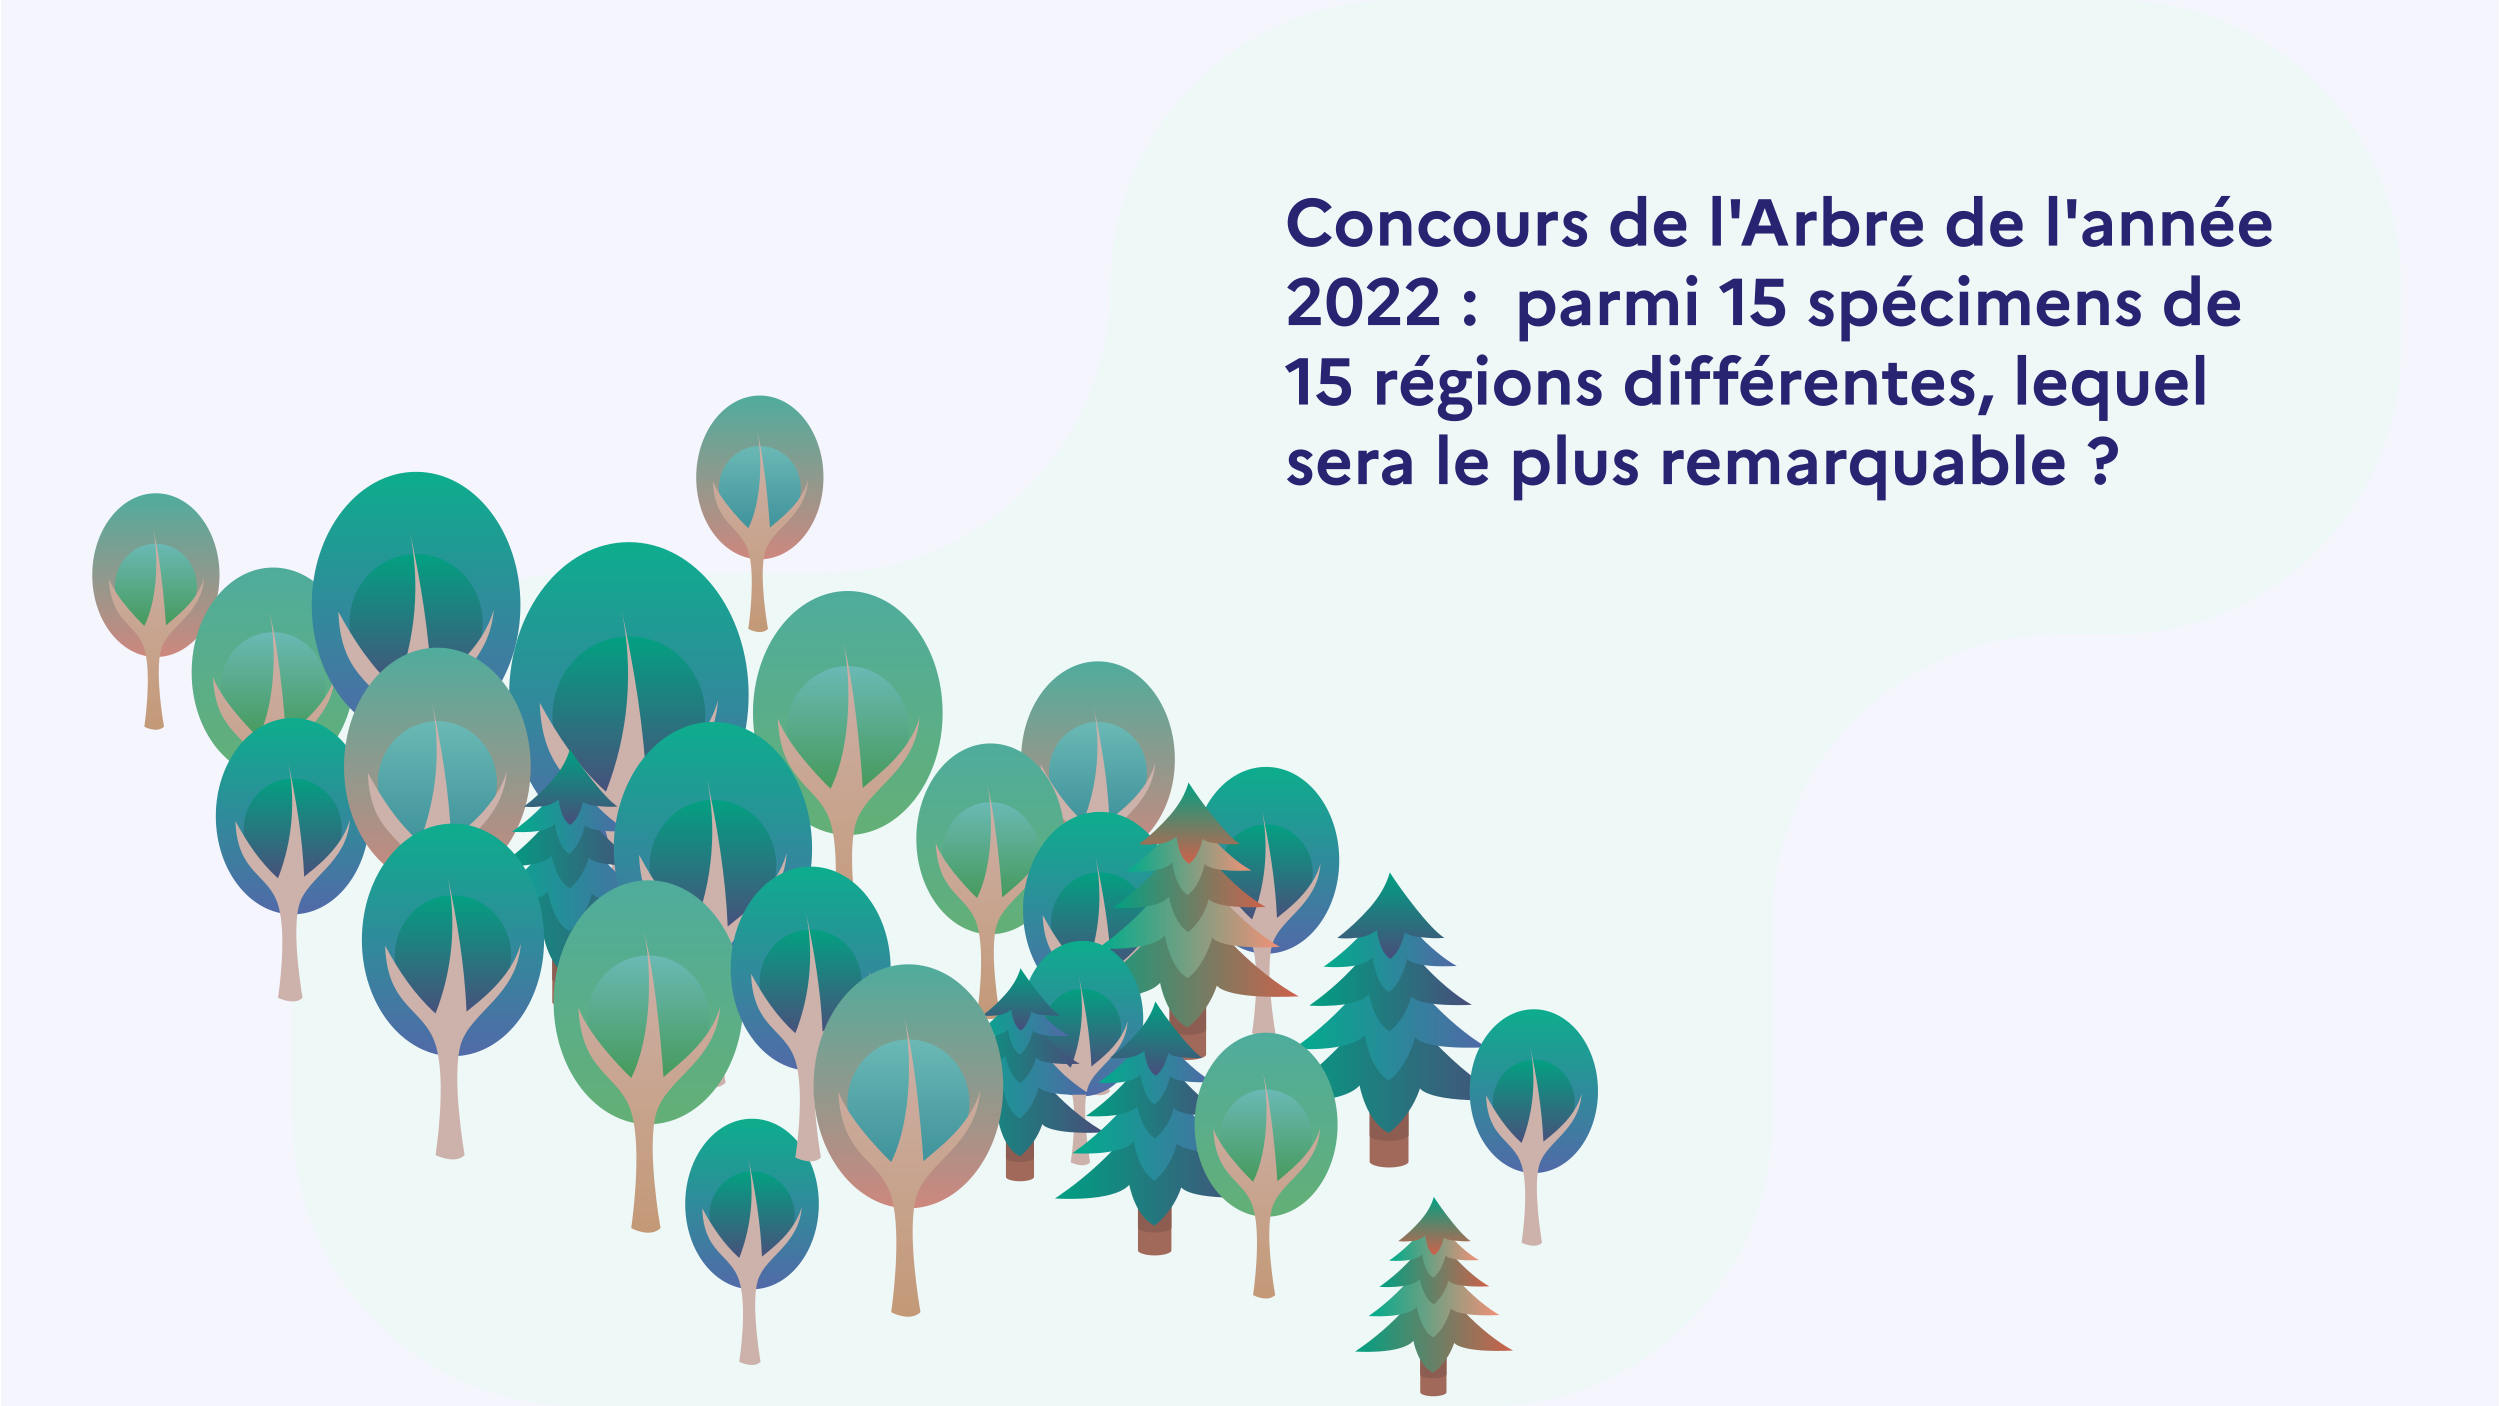 <?xml version="1.0" encoding="UTF-8"?>
<svg xmlns="http://www.w3.org/2000/svg" xmlns:xlink="http://www.w3.org/1999/xlink" viewBox="-54.97 0 1507.88 849" width="384" height="216"><rect x="-54.97" y="0" width="1507.88" height="849" fill="#f5f5fe"/><clipPath id="clip-5b9ce290"><rect x="0" y="0" width="1394" height="849" /></clipPath><g clip-path="url(#clip-5b9ce290)">
  <defs>
    <linearGradient id="c" data-name="Dégradé sans nom 36" x1="710.653" y1="396.673" x2="710.653" y2="297.798" gradientTransform="translate(749.07) rotate(-180) scale(1 -1)" gradientUnits="userSpaceOnUse">
      <stop offset="0" stop-color="#ce877e"/>
      <stop offset="1" stop-color="#4fac9c"/>
    </linearGradient>
    <linearGradient id="d" data-name="Dégradé sans nom 45" x1="710.653" y1="379.547" x2="710.653" y2="328.255" gradientTransform="translate(749.07) rotate(-180) scale(1 -1)" gradientUnits="userSpaceOnUse">
      <stop offset="0" stop-color="#459959"/>
      <stop offset="1" stop-color="#6ab9b5"/>
    </linearGradient>
    <linearGradient id="e" data-name="Dégradé sans nom 33" x1="710.303" y1="440.581" x2="710.303" y2="318.533" gradientTransform="translate(749.07) rotate(-180) scale(1 -1)" gradientUnits="userSpaceOnUse">
      <stop offset="0" stop-color="#c39977"/>
      <stop offset="1" stop-color="#ceb1ab"/>
    </linearGradient>
    <linearGradient id="f" data-name="Dégradé sans nom 36" x1="346.026" y1="337.672" x2="346.026" y2="238.797" xlink:href="#c"/>
    <linearGradient id="g" data-name="Dégradé sans nom 34" x1="346.026" y1="320.546" x2="346.026" y2="269.254" gradientTransform="translate(749.07) rotate(-180) scale(1 -1)" gradientUnits="userSpaceOnUse">
      <stop offset="0" stop-color="#3f919b"/>
      <stop offset="1" stop-color="#6ab9b5"/>
    </linearGradient>
    <linearGradient id="h" data-name="Dégradé sans nom 33" x1="345.677" y1="381.58" x2="345.677" y2="259.532" xlink:href="#e"/>
    <linearGradient id="i" data-name="Dégradé sans nom 38" x1="639.851" y1="469.296" x2="639.851" y2="342.639" gradientTransform="translate(749.07) rotate(-180) scale(1 -1)" gradientUnits="userSpaceOnUse">
      <stop offset="0" stop-color="#64af76"/>
      <stop offset="1" stop-color="#4fac9c"/>
    </linearGradient>
    <linearGradient id="j" data-name="Dégradé sans nom 45" x1="639.851" y1="447.359" x2="639.851" y2="381.654" xlink:href="#d"/>
    <linearGradient id="k" data-name="Dégradé sans nom 33" x1="639.404" y1="525.542" x2="639.404" y2="369.2" xlink:href="#e"/>
    <linearGradient id="l" data-name="Dégradé sans nom 38" x1="292.925" y1="504.147" x2="292.925" y2="356.799" xlink:href="#i"/>
    <linearGradient id="m" data-name="Dégradé sans nom 45" x1="292.925" y1="478.626" x2="292.925" y2="402.188" xlink:href="#d"/>
    <linearGradient id="n" data-name="Dégradé sans nom 33" x1="292.405" y1="569.581" x2="292.405" y2="387.699" xlink:href="#e"/>
    <linearGradient id="o" data-name="Dégradé sans nom 3" x1="683.854" y1="242.441" x2="683.854" y2="404.099" gradientTransform="translate(879.36 688.95) rotate(-180)" gradientUnits="userSpaceOnUse">
      <stop offset="0" stop-color="#5269a8"/>
      <stop offset="1" stop-color="#0dad8d"/>
    </linearGradient>
    <linearGradient id="p" data-name="Dégradé sans nom 2" x1="683.854" y1="270.589" x2="683.854" y2="354.368" gradientTransform="translate(879.36 688.95) rotate(-180)" gradientUnits="userSpaceOnUse">
      <stop offset="0" stop-color="#494e7b"/>
      <stop offset="1" stop-color="#03a082"/>
    </linearGradient>
    <linearGradient id="q" data-name="Dégradé sans nom 3" x1="555.378" y1="176.149" x2="555.378" y2="361.656" xlink:href="#o"/>
    <linearGradient id="r" data-name="Dégradé sans nom 2" x1="555.378" y1="208.45" x2="555.378" y2="304.588" xlink:href="#p"/>
    <linearGradient id="s" data-name="Dégradé sans nom 3" x1="758.341" y1="136.336" x2="758.341" y2="255.452" xlink:href="#o"/>
    <linearGradient id="t" data-name="Dégradé sans nom 2" x1="758.341" y1="157.077" x2="758.341" y2="218.808" xlink:href="#p"/>
    <linearGradient id="u" data-name="Dégradé sans nom 3" x1="481.036" y1="-89.96" x2="481.036" y2="13.548" xlink:href="#o"/>
    <linearGradient id="v" data-name="Dégradé sans nom 2" x1="481.036" y1="-71.937" x2="481.036" y2="-18.295" xlink:href="#p"/>
    <linearGradient id="w" data-name="Dégradé sans nom 36" x1="272.173" y1="170.557" x2="272.173" y2="289.673" gradientTransform="translate(879.36 688.95) rotate(-180)" xlink:href="#c"/>
    <linearGradient id="x" data-name="Dégradé sans nom 34" x1="272.173" y1="191.298" x2="272.173" y2="253.029" gradientTransform="translate(879.36 688.95) rotate(-180)" xlink:href="#g"/>
    <linearGradient id="y" data-name="Dégradé sans nom 36" x1="671.02" y1="153.351" x2="671.02" y2="297.934" gradientTransform="translate(879.36 688.95) rotate(-180)" xlink:href="#c"/>
    <linearGradient id="z" data-name="Dégradé sans nom 34" x1="671.02" y1="178.526" x2="671.02" y2="253.455" gradientTransform="translate(879.36 688.95) rotate(-180)" xlink:href="#g"/>
    <linearGradient id="aa" data-name="Dégradé sans nom 3" x1="170.691" y1="112.586" x2="170.691" y2="225.952" xlink:href="#o"/>
    <linearGradient id="ab" data-name="Dégradé sans nom 2" x1="170.691" y1="132.325" x2="170.691" y2="191.077" xlink:href="#p"/>
    <linearGradient id="ac" data-name="Dégradé sans nom 111" x1="398.797" y1="396.563" x2="522.002" y2="396.563" gradientTransform="translate(749.07 149.276) rotate(-180) scale(1 -1)" gradientUnits="userSpaceOnUse">
      <stop offset="0" stop-color="#484d7a"/>
      <stop offset="1" stop-color="#00a082"/>
    </linearGradient>
    <linearGradient id="ad" data-name="Dégradé sans nom 110" x1="409.435" y1="373.389" x2="511.44" y2="373.389" gradientTransform="translate(749.07 149.276) rotate(-180) scale(1 -1)" gradientUnits="userSpaceOnUse">
      <stop offset="0" stop-color="#5168a7"/>
      <stop offset="1" stop-color="#00ac8c"/>
    </linearGradient>
    <linearGradient id="ae" data-name="Dégradé sans nom 111" x1="417.603" y1="354.203" x2="503.31" y2="354.203" xlink:href="#ac"/>
    <linearGradient id="af" data-name="Dégradé sans nom 110" x1="425.391" y1="338.247" x2="495.522" y2="338.247" xlink:href="#ad"/>
    <linearGradient id="ag" data-name="Dégradé sans nom 111" x1="460.152" y1="348.77" x2="460.152" y2="303.029" xlink:href="#ac"/>
    <linearGradient id="ah" data-name="Dégradé sans nom 18" x1="-108.741" y1="645.547" x2="-13.537" y2="645.547" gradientTransform="translate(749.07 149.276) rotate(-180) scale(1 -1)" gradientUnits="userSpaceOnUse">
      <stop offset="0" stop-color="#ce614a"/>
      <stop offset="1" stop-color="#00a082"/>
    </linearGradient>
    <linearGradient id="ai" data-name="Dégradé sans nom 15" x1="-100.521" y1="627.64" x2="-21.699" y2="627.64" gradientTransform="translate(749.07 149.276) rotate(-180) scale(1 -1)" gradientUnits="userSpaceOnUse">
      <stop offset="0" stop-color="#f19177"/>
      <stop offset="1" stop-color="#00ac8c"/>
    </linearGradient>
    <linearGradient id="aj" data-name="Dégradé sans nom 18" x1="-94.21" y1="612.815" x2="-27.981" y2="612.815" xlink:href="#ah"/>
    <linearGradient id="ak" data-name="Dégradé sans nom 6" x1="-88.191" y1="600.485" x2="-33.999" y2="600.485" gradientTransform="translate(749.07 149.276) rotate(-180) scale(1 -1)" gradientUnits="userSpaceOnUse">
      <stop offset="0" stop-color="#f19177"/>
      <stop offset="1" stop-color="#00ac8c"/>
    </linearGradient>
    <linearGradient id="al" data-name="Dégradé sans nom 20" x1="-61.33" y1="608.616" x2="-61.33" y2="573.271" gradientTransform="translate(749.07 149.276) rotate(-180) scale(1 -1)" gradientUnits="userSpaceOnUse">
      <stop offset="0" stop-color="#ce614a"/>
      <stop offset="1" stop-color="#00a082"/>
    </linearGradient>
    <linearGradient id="am" data-name="Dégradé sans nom 3" x1="504.637" y1="99.474" x2="504.637" y2="253.093" xlink:href="#o"/>
    <linearGradient id="an" data-name="Dégradé sans nom 2" x1="504.637" y1="126.223" x2="504.637" y2="205.835" xlink:href="#p"/>
    <linearGradient id="ao" data-name="Dégradé sans nom 38" x1="413.288" y1="678.79" x2="413.288" y2="531.442" xlink:href="#i"/>
    <linearGradient id="ap" data-name="Dégradé sans nom 45" x1="413.288" y1="653.269" x2="413.288" y2="576.831" xlink:href="#d"/>
    <linearGradient id="aq" data-name="Dégradé sans nom 33" x1="412.767" y1="744.224" x2="412.767" y2="562.342" xlink:href="#e"/>
    <linearGradient id="ar" data-name="Dégradé sans nom 38" x1="206.784" y1="564.058" x2="206.784" y2="448.841" xlink:href="#i"/>
    <linearGradient id="as" data-name="Dégradé sans nom 45" x1="206.784" y1="544.102" x2="206.784" y2="484.332" xlink:href="#d"/>
    <linearGradient id="at" data-name="Dégradé sans nom 33" x1="206.377" y1="615.224" x2="206.377" y2="473.002" xlink:href="#e"/>
    <linearGradient id="au" data-name="Dégradé sans nom 3" x1="270.993" y1="79.695" x2="270.993" y2="198.811" xlink:href="#o"/>
    <linearGradient id="av" data-name="Dégradé sans nom 2" x1="270.993" y1="100.436" x2="270.993" y2="162.167" xlink:href="#p"/>
    <linearGradient id="aw" data-name="Dégradé sans nom 18" x1="20.632" y1="423.667" x2="153.122" y2="423.667" xlink:href="#ah"/>
    <linearGradient id="ax" data-name="Dégradé sans nom 15" x1="32.071" y1="398.746" x2="141.765" y2="398.746" xlink:href="#ai"/>
    <linearGradient id="ay" data-name="Dégradé sans nom 18" x1="40.855" y1="378.115" x2="133.022" y2="378.115" xlink:href="#ah"/>
    <linearGradient id="az" data-name="Dégradé sans nom 6" x1="49.23" y1="360.956" x2="124.647" y2="360.956" xlink:href="#ak"/>
    <linearGradient id="ba" data-name="Dégradé sans nom 20" x1="86.611" y1="372.272" x2="86.611" y2="323.084" xlink:href="#al"/>
    <linearGradient id="bb" data-name="Dégradé sans nom 3" x1="445.636" y1="41.876" x2="445.636" y2="165.771" xlink:href="#o"/>
    <linearGradient id="bc" data-name="Dégradé sans nom 2" x1="445.636" y1="63.449" x2="445.636" y2="127.657" xlink:href="#p"/>
    <linearGradient id="bd" data-name="Dégradé sans nom 3" x1="281.613" y1="26.608" x2="281.613" y2="120.929" xlink:href="#o"/>
    <linearGradient id="be" data-name="Dégradé sans nom 2" x1="281.613" y1="43.031" x2="281.613" y2="91.913" xlink:href="#p"/>
    <linearGradient id="bf" data-name="Dégradé sans nom 3" x1="661.58" y1="50.585" x2="661.58" y2="191.732" xlink:href="#o"/>
    <linearGradient id="bg" data-name="Dégradé sans nom 2" x1="661.58" y1="75.162" x2="661.58" y2="148.311" xlink:href="#p"/>
    <linearGradient id="bh" data-name="Dégradé sans nom 111" x1="137.523" y1="512.441" x2="239.261" y2="512.441" xlink:href="#ac"/>
    <linearGradient id="bi" data-name="Dégradé sans nom 110" x1="146.307" y1="493.305" x2="230.539" y2="493.305" xlink:href="#ad"/>
    <linearGradient id="bj" data-name="Dégradé sans nom 111" x1="153.052" y1="477.462" x2="223.826" y2="477.462" xlink:href="#ac"/>
    <linearGradient id="bk" data-name="Dégradé sans nom 110" x1="159.483" y1="464.286" x2="217.395" y2="464.286" xlink:href="#ad"/>
    <linearGradient id="bl" data-name="Dégradé sans nom 111" x1="188.188" y1="472.976" x2="188.188" y2="435.205" xlink:href="#ac"/>
    <linearGradient id="bm" data-name="Dégradé sans nom 36" x1="256.345" y1="729.531" x2="256.345" y2="582.183" xlink:href="#c"/>
    <linearGradient id="bn" data-name="Dégradé sans nom 34" x1="256.345" y1="704.01" x2="256.345" y2="627.572" xlink:href="#g"/>
    <linearGradient id="bo" data-name="Dégradé sans nom 33" x1="255.824" y1="794.965" x2="255.824" y2="613.083" xlink:href="#e"/>
    <linearGradient id="bp" data-name="Dégradé sans nom 111" x1="46.304" y1="547.334" x2="167.595" y2="547.334" xlink:href="#ac"/>
    <linearGradient id="bq" data-name="Dégradé sans nom 110" x1="56.776" y1="524.519" x2="157.197" y2="524.519" xlink:href="#ad"/>
    <linearGradient id="br" data-name="Dégradé sans nom 111" x1="64.818" y1="505.632" x2="149.193" y2="505.632" xlink:href="#ac"/>
    <linearGradient id="bs" data-name="Dégradé sans nom 110" x1="72.485" y1="489.924" x2="141.526" y2="489.924" xlink:href="#ad"/>
    <linearGradient id="bt" data-name="Dégradé sans nom 111" x1="106.706" y1="500.283" x2="106.706" y2="455.253" xlink:href="#ac"/>
    <linearGradient id="bu" data-name="Dégradé sans nom 111" x1="-105.12" y1="484.32" x2="35.771" y2="484.32" xlink:href="#ac"/>
    <linearGradient id="bv" data-name="Dégradé sans nom 110" x1="-92.955" y1="457.819" x2="23.694" y2="457.819" xlink:href="#ad"/>
    <linearGradient id="bw" data-name="Dégradé sans nom 111" x1="-83.615" y1="435.88" x2="14.397" y2="435.88" xlink:href="#ac"/>
    <linearGradient id="bx" data-name="Dégradé sans nom 110" x1="-74.708" y1="417.633" x2="5.49" y2="417.633" xlink:href="#ad"/>
    <linearGradient id="by" data-name="Dégradé sans nom 111" x1="-34.957" y1="429.667" x2="-34.957" y2="377.36" xlink:href="#ac"/>
    <linearGradient id="bz" data-name="Dégradé sans nom 38" x1="40.401" y1="734.615" x2="40.401" y2="623.484" xlink:href="#i"/>
    <linearGradient id="ca" data-name="Dégradé sans nom 45" x1="40.401" y1="715.367" x2="40.401" y2="657.717" xlink:href="#d"/>
    <linearGradient id="cb" data-name="Dégradé sans nom 33" x1="40.009" y1="783.967" x2="40.009" y2="646.789" xlink:href="#e"/>
    <linearGradient id="cc" data-name="Dégradé sans nom 3" x1="9.028" y1="-19.772" x2="9.028" y2="79.629" xlink:href="#o"/>
    <linearGradient id="cd" data-name="Dégradé sans nom 2" x1="9.028" y1="-2.464" x2="9.028" y2="49.05" xlink:href="#p"/>
  </defs>
  <g id="a" data-name="Calque 2">
    <path d="M1221,0h-433.242c-95.545,0-173,77.455-173,173h0c0,95.546-77.455,173-173,173h-147.759c-95.545,0-173,77.455-173,173v157c0,95.545,77.455,173,173,173H841.255c95.545,0,173-77.455,173-173v-120c0-95.545,77.455-173,173-173h33.746c95.545,0,173-77.455,173-173v-37c0-95.545-77.455-173-173-173Z" fill="#eef8f7"/>
    <g>
      <path d="M743.916,139.917l4.479,3.439c-2.56,3.479-6.72,5.719-11.798,5.719-8.839,0-14.878-6.799-14.878-14.797s6.039-14.797,14.878-14.797c5.078,0,9.238,2.279,11.798,5.679l-4.479,3.479c-1.6-2.28-4.119-3.839-7.318-3.839-5.279,0-9.039,4.119-9.039,9.479s3.76,9.479,9.039,9.479c3.199,0,5.719-1.56,7.318-3.839Z" fill="#272472"/>
      <path d="M772.876,138.197c0,6.039-4.479,10.878-11.038,10.878s-11.038-4.839-11.038-10.878,4.479-10.878,11.038-10.878,11.038,4.839,11.038,10.878Zm-5.279,0c0-3.52-2.439-6.079-5.679-6.079-3.359,0-5.839,2.56-5.839,6.079s2.479,6.079,5.839,6.079c3.239,0,5.679-2.6,5.679-6.079Z" fill="#272472"/>
      <path d="M777.519,128.119h5.079v1.6c1.4-1.36,3.28-2.4,5.959-2.4,4.359,0,7.839,3,7.839,8.958v11.998h-5.159v-11.798c0-2.68-1.479-4.359-3.959-4.359-2.56,0-3.919,1.72-4.68,3v13.158h-5.079v-20.157Z" fill="#272472"/>
      <path d="M816.316,141.917l4.039,3.08c-1.88,2.479-4.839,4.079-8.519,4.079-6.959,0-11.118-4.999-11.118-10.878s4.159-10.878,11.118-10.878c3.68,0,6.639,1.6,8.519,4.08l-4.039,3.079c-.96-1.399-2.479-2.359-4.56-2.359-3.319,0-5.759,2.56-5.759,6.079,0,3.559,2.439,6.079,5.839,6.079,1.96,0,3.52-.959,4.479-2.359Z" fill="#272472"/>
      <path d="M843.994,138.197c0,6.039-4.479,10.878-11.038,10.878s-11.038-4.839-11.038-10.878,4.479-10.878,11.038-10.878,11.038,4.839,11.038,10.878Zm-5.279,0c0-3.52-2.439-6.079-5.679-6.079-3.359,0-5.839,2.56-5.839,6.079s2.479,6.079,5.839,6.079c3.239,0,5.679-2.6,5.679-6.079Z" fill="#272472"/>
      <path d="M861.915,128.119h5.119v11.198c0,6.039-3.52,9.758-9.438,9.758s-9.398-3.719-9.398-9.758v-11.198h5.119v11.438c0,2.92,1.52,4.719,4.319,4.719,2.76,0,4.279-1.799,4.279-4.719v-11.438Z" fill="#272472"/>
      <path d="M872.677,128.119h5.079v2c1.32-1.36,3.04-2.4,5.319-2.4,.68,0,1.28,.12,1.76,.28v5.319c-.64-.16-1.319-.28-2.239-.28-2.479,0-4.079,1.36-4.84,2.6v12.638h-5.079v-20.157Z" fill="#272472"/>
      <path d="M890.517,142.236c1.239,1.56,2.719,2.68,4.639,2.68,1.6,0,2.479-.88,2.479-2.08,0-3.52-9.398-2.04-9.398-9.318,0-3.56,3-6.199,7.159-6.199,3.119,0,5.919,1.48,7.398,3.439l-3.399,3.04c-1.04-1.32-2.359-2.32-3.959-2.32-1.52,0-2.319,.72-2.319,1.84,0,3.439,9.397,2.04,9.397,9.199-.079,4.239-3.479,6.559-7.278,6.559-3.6,0-6.159-1.439-8.079-3.719l3.36-3.12Z" fill="#272472"/>
      <path d="M926.794,127.319c2.6,0,4.64,.8,6.239,2.2v-11.238h5.119v29.995h-5.119v-1.4c-1.6,1.4-3.64,2.2-6.239,2.2-6.358,0-10.238-4.999-10.238-10.878s3.88-10.878,10.238-10.878Zm.72,16.957c2.36,0,4.199-1.04,5.52-3v-6.159c-1.36-2-3.199-3-5.52-3-3.439,0-5.639,2.56-5.639,6.079s2.199,6.079,5.639,6.079Z" fill="#272472"/>
      <path d="M953.993,149.075c-7.159,0-11.198-4.999-11.198-10.878,0-5.959,3.76-10.878,10.358-10.878,5.599,0,9.278,3.759,9.278,9.039,0,1.12-.16,2.2-.32,2.879h-14.117c.32,3.319,2.64,5.279,6.079,5.279,2.199,0,3.999-.96,5.079-2.4l3.64,2.88c-1.88,2.52-4.999,4.079-8.799,4.079Zm-5.679-13.678h9.078c-.08-2-1.56-3.839-4.239-3.839-2.479,0-4.159,1.2-4.839,3.839Z" fill="#272472"/>
      <path d="M978.194,118.28h5.079v29.995h-5.079v-29.995Z" fill="#272472"/>
      <path d="M989.833,131.798l-.64-11.518h5.679l-.6,11.518h-4.439Z" fill="#272472"/>
      <path d="M1006.032,120.28h7.438l10.599,27.995h-6.039l-2.68-7.279h-11.198l-2.68,7.279h-6.039l10.599-27.995Zm7.559,15.877l-3.839-10.518-3.84,10.518h7.679Z" fill="#272472"/>
      <path d="M1028.913,128.119h5.079v2c1.32-1.36,3.04-2.4,5.319-2.4,.68,0,1.28,.12,1.76,.28v5.319c-.64-.16-1.319-.28-2.239-.28-2.479,0-4.079,1.36-4.84,2.6v12.638h-5.079v-20.157Z" fill="#272472"/>
      <path d="M1056.511,149.075c-2.64,0-4.679-.8-6.279-2.24v1.44h-5.079v-29.995h5.079v11.278c1.601-1.44,3.64-2.24,6.279-2.24,6.399,0,10.238,4.999,10.238,10.878s-3.839,10.878-10.238,10.878Zm-.72-4.799c3.439,0,5.679-2.56,5.679-6.079s-2.239-6.079-5.679-6.079c-2.359,0-4.159,1.04-5.52,3.04l-.04-.04v6.159l.04-.04c1.36,2,3.16,3.04,5.52,3.04Z" fill="#272472"/>
      <path d="M1071.392,128.119h5.079v2c1.32-1.36,3.04-2.4,5.319-2.4,.68,0,1.28,.12,1.76,.28v5.319c-.64-.16-1.319-.28-2.239-.28-2.479,0-4.079,1.36-4.84,2.6v12.638h-5.079v-20.157Z" fill="#272472"/>
      <path d="M1096.83,149.075c-7.159,0-11.198-4.999-11.198-10.878,0-5.959,3.76-10.878,10.358-10.878,5.599,0,9.278,3.759,9.278,9.039,0,1.12-.16,2.2-.32,2.879h-14.117c.32,3.319,2.64,5.279,6.079,5.279,2.199,0,3.999-.96,5.079-2.4l3.64,2.88c-1.88,2.52-4.999,4.079-8.799,4.079Zm-5.679-13.678h9.078c-.08-2-1.56-3.839-4.239-3.839-2.479,0-4.159,1.2-4.839,3.839Z" fill="#272472"/>
      <path d="M1129.83,127.319c2.6,0,4.64,.8,6.239,2.2v-11.238h5.119v29.995h-5.119v-1.4c-1.6,1.4-3.64,2.2-6.239,2.2-6.358,0-10.238-4.999-10.238-10.878s3.88-10.878,10.238-10.878Zm.72,16.957c2.36,0,4.199-1.04,5.52-3v-6.159c-1.36-2-3.199-3-5.52-3-3.439,0-5.639,2.56-5.639,6.079s2.199,6.079,5.639,6.079Z" fill="#272472"/>
      <path d="M1157.029,149.075c-7.159,0-11.198-4.999-11.198-10.878,0-5.959,3.76-10.878,10.358-10.878,5.599,0,9.278,3.759,9.278,9.039,0,1.12-.16,2.2-.32,2.879h-14.117c.32,3.319,2.64,5.279,6.079,5.279,2.199,0,3.999-.96,5.079-2.4l3.64,2.88c-1.88,2.52-4.999,4.079-8.799,4.079Zm-5.679-13.678h9.078c-.08-2-1.56-3.839-4.239-3.839-2.479,0-4.159,1.2-4.839,3.839Z" fill="#272472"/>
      <path d="M1181.23,118.28h5.079v29.995h-5.079v-29.995Z" fill="#272472"/>
      <path d="M1192.87,131.798l-.64-11.518h5.679l-.6,11.518h-4.439Z" fill="#272472"/>
      <path d="M1201.471,142.956c0-3.079,2.359-5.439,6.719-6.159l6.079-1.04v-.52c0-2.12-1.6-3.479-3.88-3.479-1.959,0-3.6,.84-4.52,2.399l-3.759-2.839c1.8-2.479,4.799-4,8.438-4,5.839,0,8.839,3.479,8.839,7.919v13.038h-5.119v-1.88c-1.28,1.6-3.64,2.68-5.999,2.68-4.04,0-6.799-2.319-6.799-6.119Zm7.838,2.04c2.28,0,3.92-1.2,4.96-2.84v-2.759l-4.76,.84c-2.159,.36-2.999,1.24-2.999,2.52s1.079,2.24,2.799,2.24Z" fill="#272472"/>
      <path d="M1225.189,128.119h5.079v1.6c1.4-1.36,3.28-2.4,5.96-2.4,4.358,0,7.838,3,7.838,8.958v11.998h-5.159v-11.798c0-2.68-1.479-4.359-3.959-4.359-2.56,0-3.919,1.72-4.68,3v13.158h-5.079v-20.157Z" fill="#272472"/>
      <path d="M1249.829,128.119h5.079v1.6c1.4-1.36,3.28-2.4,5.959-2.4,4.359,0,7.839,3,7.839,8.958v11.998h-5.159v-11.798c0-2.68-1.479-4.359-3.959-4.359-2.56,0-3.919,1.72-4.68,3v13.158h-5.079v-20.157Z" fill="#272472"/>
      <path d="M1284.228,149.075c-7.159,0-11.198-4.999-11.198-10.878,0-5.959,3.76-10.878,10.358-10.878,5.599,0,9.278,3.759,9.278,9.039,0,1.12-.16,2.2-.32,2.879h-14.117c.32,3.319,2.64,5.279,6.079,5.279,2.199,0,3.999-.96,5.079-2.4l3.64,2.88c-1.88,2.52-4.999,4.079-8.799,4.079Zm-5.679-13.678h9.078c-.08-2-1.56-3.839-4.239-3.839-2.479,0-4.159,1.2-4.839,3.839Zm2.759-10.478l4.16-6.639h5.519l-4.799,6.639h-4.88Z" fill="#272472"/>
      <path d="M1307.228,149.075c-7.159,0-11.198-4.999-11.198-10.878,0-5.959,3.76-10.878,10.358-10.878,5.599,0,9.278,3.759,9.278,9.039,0,1.12-.16,2.2-.32,2.879h-14.117c.32,3.319,2.64,5.279,6.079,5.279,2.199,0,3.999-.96,5.079-2.4l3.64,2.88c-1.88,2.52-4.999,4.079-8.799,4.079Zm-5.679-13.678h9.078c-.08-2-1.56-3.839-4.239-3.839-2.479,0-4.159,1.2-4.839,3.839Z" fill="#272472"/>
      <path d="M722.32,191.396l9.598-9.438c2.16-2.2,3.52-3.72,3.52-5.999,0-2.32-1.6-3.68-3.799-3.68-2.68,0-4.32,1.64-5.8,4.12l-4.399-2.68c2.359-3.839,5.84-6.239,10.719-6.239s8.799,3.119,8.799,7.918c0,3.839-2.52,6.799-5.279,9.479l-6.76,6.519h12.758v4.879h-19.355v-4.879Z" fill="#272472"/>
      <path d="M766.796,182.278c0,8.398-3.439,14.797-10.798,14.797s-10.798-6.399-10.798-14.797,3.439-14.797,10.798-14.797,10.798,6.398,10.798,14.797Zm-16.077,0c0,5.919,1.72,9.798,5.279,9.798,3.52,0,5.239-3.919,5.239-9.798,0-5.919-1.72-9.798-5.239-9.798-3.56,0-5.279,3.919-5.279,9.798Z" fill="#272472"/>
      <path d="M770.239,191.396l9.599-9.438c2.16-2.2,3.52-3.72,3.52-5.999,0-2.32-1.6-3.68-3.8-3.68-2.679,0-4.319,1.64-5.799,4.12l-4.399-2.68c2.36-3.839,5.839-6.239,10.719-6.239s8.798,3.119,8.798,7.918c0,3.839-2.52,6.799-5.278,9.479l-6.759,6.519h12.758v4.879h-19.357v-4.879Z" fill="#272472"/>
      <path d="M793.76,191.396l9.599-9.438c2.159-2.2,3.52-3.72,3.52-5.999,0-2.32-1.6-3.68-3.8-3.68-2.68,0-4.319,1.64-5.799,4.12l-4.399-2.68c2.36-3.839,5.839-6.239,10.719-6.239s8.798,3.119,8.798,7.918c0,3.839-2.52,6.799-5.278,9.479l-6.759,6.519h12.758v4.879h-19.357v-4.879Z" fill="#272472"/>
      <path d="M828.16,179.038c0-1.799,1.6-3.399,3.52-3.399,1.879,0,3.479,1.6,3.479,3.399,0,1.96-1.601,3.56-3.479,3.56-1.92,0-3.52-1.6-3.52-3.56Zm0,14.238c0-1.88,1.6-3.479,3.52-3.479,1.879,0,3.479,1.6,3.479,3.479s-1.601,3.479-3.479,3.479c-1.92,0-3.52-1.6-3.52-3.479Z" fill="#272472"/>
      <path d="M861.719,176.119h5.079v1.44c1.601-1.44,3.64-2.24,6.279-2.24,6.399,0,10.238,4.999,10.238,10.878s-3.839,10.878-10.238,10.878c-2.64,0-4.679-.8-6.279-2.24v11.278h-5.079v-29.995Zm10.639,16.157c3.439,0,5.679-2.56,5.679-6.079s-2.239-6.079-5.679-6.079c-2.359,0-4.159,1.04-5.52,3.04l-.04-.04v6.159l.04-.04c1.36,2,3.16,3.04,5.52,3.04Z" fill="#272472"/>
      <path d="M886.439,190.956c0-3.079,2.359-5.439,6.719-6.159l6.079-1.04v-.52c0-2.12-1.6-3.479-3.88-3.479-1.959,0-3.6,.84-4.52,2.399l-3.759-2.839c1.8-2.479,4.799-4,8.438-4,5.839,0,8.839,3.479,8.839,7.919v13.038h-5.119v-1.88c-1.28,1.6-3.64,2.68-5.999,2.68-4.04,0-6.799-2.319-6.799-6.119Zm7.838,2.04c2.28,0,3.92-1.2,4.96-2.84v-2.759l-4.76,.84c-2.159,.36-2.999,1.24-2.999,2.52s1.079,2.24,2.799,2.24Z" fill="#272472"/>
      <path d="M910.158,176.119h5.079v2c1.32-1.36,3.04-2.4,5.319-2.4,.68,0,1.28,.12,1.76,.28v5.319c-.64-.16-1.319-.28-2.239-.28-2.479,0-4.079,1.36-4.84,2.6v12.638h-5.079v-20.157Z" fill="#272472"/>
      <path d="M926.397,176.119h5.079v1.52c1.36-1.32,3.08-2.32,5.56-2.32,2.64,0,4.959,1.2,6.279,3.52,1.479-1.84,3.439-3.52,6.599-3.52,4.159,0,7.438,2.879,7.438,8.559v12.398h-5.119v-12.198c0-2.44-1.319-3.959-3.6-3.959-2.159,0-3.399,1.56-4.199,2.879,.04,.28,.04,.6,.04,.88v12.398h-5.159v-12.198c0-2.44-1.279-3.959-3.56-3.959-2.319,0-3.519,1.72-4.279,3v13.158h-5.079v-20.157Z" fill="#272472"/>
      <path d="M962.397,169.28c0-1.799,1.521-3.319,3.319-3.319s3.28,1.52,3.28,3.319-1.48,3.32-3.28,3.32-3.319-1.52-3.319-3.32Zm.76,6.839h5.079v20.157h-5.079v-20.157Z" fill="#272472"/>
      <path d="M990.636,173.799l-5.799,3.279-2.68-3.839,8.639-4.999h5.239v27.995h-5.399v-22.436Z" fill="#272472"/>
      <path d="M1004.356,168.28h16.677v4.879h-11.518l-.32,5.839h2.16c7.038,0,10.718,3.4,10.718,9.119,0,5.439-4.479,8.958-10.238,8.958-5.199,0-8.639-2.28-10.958-6.319l4.719-2.919c1.6,3.08,3.52,4.439,6.239,4.439,2.76,0,4.72-1.64,4.72-4.239,0-2.639-1.96-4.159-5.439-4.159h-7.599l.84-15.597Z" fill="#272472"/>
      <path d="M1039.356,190.236c1.239,1.56,2.719,2.68,4.639,2.68,1.6,0,2.479-.88,2.479-2.08,0-3.52-9.398-2.04-9.398-9.318,0-3.56,3-6.199,7.159-6.199,3.119,0,5.919,1.48,7.398,3.439l-3.399,3.04c-1.04-1.32-2.359-2.32-3.959-2.32-1.52,0-2.319,.72-2.319,1.84,0,3.439,9.397,2.04,9.397,9.199-.079,4.239-3.479,6.559-7.278,6.559-3.6,0-6.159-1.439-8.079-3.719l3.36-3.12Z" fill="#272472"/>
      <path d="M1056.035,176.119h5.079v1.44c1.601-1.44,3.64-2.24,6.279-2.24,6.399,0,10.238,4.999,10.238,10.878s-3.839,10.878-10.238,10.878c-2.64,0-4.679-.8-6.279-2.24v11.278h-5.079v-29.995Zm10.639,16.157c3.439,0,5.679-2.56,5.679-6.079s-2.239-6.079-5.679-6.079c-2.359,0-4.159,1.04-5.52,3.04l-.04-.04v6.159l.04-.04c1.36,2,3.16,3.04,5.52,3.04Z" fill="#272472"/>
      <path d="M1092.232,197.075c-7.159,0-11.198-4.999-11.198-10.878,0-5.959,3.76-10.878,10.358-10.878,5.599,0,9.278,3.759,9.278,9.039,0,1.12-.16,2.2-.32,2.879h-14.117c.32,3.319,2.64,5.279,6.079,5.279,2.199,0,3.999-.96,5.079-2.4l3.64,2.88c-1.88,2.52-4.999,4.079-8.799,4.079Zm-5.679-13.678h9.078c-.08-2-1.56-3.839-4.239-3.839-2.479,0-4.159,1.2-4.839,3.839Zm2.759-10.478l4.16-6.639h5.519l-4.799,6.639h-4.88Z" fill="#272472"/>
      <path d="M1119.632,189.917l4.039,3.08c-1.88,2.479-4.839,4.079-8.519,4.079-6.959,0-11.118-4.999-11.118-10.878s4.159-10.878,11.118-10.878c3.68,0,6.639,1.6,8.519,4.08l-4.039,3.079c-.96-1.399-2.479-2.359-4.56-2.359-3.319,0-5.759,2.56-5.759,6.079,0,3.559,2.439,6.079,5.839,6.079,1.96,0,3.52-.959,4.479-2.359Z" fill="#272472"/>
      <path d="M1126.714,169.28c0-1.799,1.521-3.319,3.319-3.319s3.28,1.52,3.28,3.319-1.48,3.32-3.28,3.32-3.319-1.52-3.319-3.32Zm.76,6.839h5.079v20.157h-5.079v-20.157Z" fill="#272472"/>
      <path d="M1138.634,176.119h5.079v1.52c1.36-1.32,3.08-2.32,5.56-2.32,2.64,0,4.959,1.2,6.279,3.52,1.479-1.84,3.439-3.52,6.599-3.52,4.159,0,7.438,2.879,7.438,8.559v12.398h-5.119v-12.198c0-2.44-1.319-3.959-3.6-3.959-2.159,0-3.399,1.56-4.199,2.879,.04,.28,.04,.6,.04,.88v12.398h-5.159v-12.198c0-2.44-1.279-3.959-3.56-3.959-2.319,0-3.519,1.72-4.279,3v13.158h-5.079v-20.157Z" fill="#272472"/>
      <path d="M1185.152,197.075c-7.159,0-11.198-4.999-11.198-10.878,0-5.959,3.76-10.878,10.358-10.878,5.599,0,9.278,3.759,9.278,9.039,0,1.12-.16,2.2-.32,2.879h-14.117c.32,3.319,2.64,5.279,6.079,5.279,2.199,0,3.999-.96,5.079-2.4l3.64,2.88c-1.88,2.52-4.999,4.079-8.799,4.079Zm-5.679-13.678h9.078c-.08-2-1.56-3.839-4.239-3.839-2.479,0-4.159,1.2-4.839,3.839Z" fill="#272472"/>
      <path d="M1198.554,176.119h5.079v1.6c1.4-1.36,3.28-2.4,5.959-2.4,4.359,0,7.839,3,7.839,8.958v11.998h-5.159v-11.798c0-2.68-1.479-4.359-3.959-4.359-2.56,0-3.919,1.72-4.68,3v13.158h-5.079v-20.157Z" fill="#272472"/>
      <path d="M1224.794,190.236c1.239,1.56,2.719,2.68,4.639,2.68,1.6,0,2.479-.88,2.479-2.08,0-3.52-9.398-2.04-9.398-9.318,0-3.56,3-6.199,7.159-6.199,3.119,0,5.919,1.48,7.398,3.439l-3.399,3.04c-1.04-1.32-2.359-2.32-3.959-2.32-1.52,0-2.319,.72-2.319,1.84,0,3.439,9.397,2.04,9.397,9.199-.079,4.239-3.479,6.559-7.278,6.559-3.6,0-6.159-1.439-8.079-3.719l3.36-3.12Z" fill="#272472"/>
      <path d="M1261.071,175.319c2.6,0,4.64,.8,6.239,2.2v-11.238h5.119v29.995h-5.119v-1.4c-1.6,1.4-3.64,2.2-6.239,2.2-6.358,0-10.238-4.999-10.238-10.878s3.88-10.878,10.238-10.878Zm.72,16.957c2.36,0,4.199-1.04,5.52-3v-6.159c-1.36-2-3.199-3-5.52-3-3.439,0-5.639,2.56-5.639,6.079s2.199,6.079,5.639,6.079Z" fill="#272472"/>
      <path d="M1288.271,197.075c-7.159,0-11.198-4.999-11.198-10.878,0-5.959,3.76-10.878,10.358-10.878,5.599,0,9.278,3.759,9.278,9.039,0,1.12-.16,2.2-.32,2.879h-14.117c.32,3.319,2.64,5.279,6.079,5.279,2.199,0,3.999-.96,5.079-2.4l3.64,2.88c-1.88,2.52-4.999,4.079-8.799,4.079Zm-5.679-13.678h9.078c-.08-2-1.56-3.839-4.239-3.839-2.479,0-4.159,1.2-4.839,3.839Z" fill="#272472"/>
      <path d="M728.559,221.799l-5.799,3.279-2.68-3.839,8.639-4.999h5.238v27.995h-5.398v-22.436Z" fill="#272472"/>
      <path d="M742.279,216.28h16.677v4.879h-11.518l-.32,5.839h2.16c7.038,0,10.718,3.4,10.718,9.119,0,5.439-4.479,8.958-10.238,8.958-5.199,0-8.639-2.28-10.958-6.319l4.719-2.919c1.6,3.08,3.52,4.439,6.239,4.439,2.76,0,4.719-1.64,4.719-4.239,0-2.639-1.959-4.159-5.438-4.159h-7.599l.84-15.597Z" fill="#272472"/>
      <path d="M775.679,224.119h5.079v2c1.32-1.36,3.04-2.4,5.319-2.4,.68,0,1.28,.12,1.76,.28v5.319c-.64-.16-1.319-.28-2.239-.28-2.479,0-4.079,1.36-4.84,2.6v12.638h-5.079v-20.157Z" fill="#272472"/>
      <path d="M801.117,245.075c-7.159,0-11.198-4.999-11.198-10.878,0-5.959,3.76-10.878,10.358-10.878,5.599,0,9.278,3.759,9.278,9.039,0,1.12-.16,2.2-.32,2.879h-14.117c.32,3.319,2.64,5.279,6.079,5.279,2.199,0,3.999-.96,5.079-2.4l3.64,2.88c-1.88,2.52-4.999,4.079-8.799,4.079Zm-5.679-13.678h9.078c-.08-2-1.56-3.839-4.239-3.839-2.479,0-4.159,1.2-4.839,3.839Zm2.759-10.478l4.16-6.639h5.519l-4.799,6.639h-4.88Z" fill="#272472"/>
      <path d="M815.158,242.916c-.8-.84-1.239-1.919-1.239-2.959,0-1.6,.68-2.879,2.199-3.999-1.76-1.32-2.719-3.32-2.719-5.559,0-3.919,3.039-7.079,8.078-7.079,1.56,0,2.92,.28,4.079,.8h7.359v4.319h-3.56c.2,.64,.28,1.28,.28,1.96,0,3.959-2.96,7.159-8.159,7.159-.68,0-1.319-.04-1.92-.16-.439,.4-.68,.84-.68,1.28,0,.8,.44,1.2,1.36,1.2h5.079c5.079,0,7.838,2.72,7.838,6.479,0,4.599-4.039,7.919-10.558,7.919-6.439,0-10.238-2.24-10.238-6.479,0-2,1-3.6,2.799-4.879Zm7.399,7.279c3.68,0,5.559-1.36,5.559-3.359,0-1.52-.92-2.6-3.359-2.6h-5.759c-1.2,.68-1.84,1.56-1.84,2.839,0,1.92,1.84,3.12,5.399,3.12Zm2.479-19.796c0-2-1.359-3.28-3.479-3.28-2.199,0-3.52,1.32-3.52,3.28,0,2,1.32,3.319,3.52,3.319,2.12,0,3.479-1.32,3.479-3.319Z" fill="#272472"/>
      <path d="M835.839,217.28c0-1.799,1.521-3.319,3.319-3.319s3.28,1.52,3.28,3.319-1.48,3.32-3.28,3.32-3.319-1.52-3.319-3.32Zm.76,6.839h5.079v20.157h-5.079v-20.157Z" fill="#272472"/>
      <path d="M868.395,234.197c0,6.039-4.479,10.878-11.038,10.878s-11.038-4.839-11.038-10.878,4.479-10.878,11.038-10.878,11.038,4.839,11.038,10.878Zm-5.279,0c0-3.52-2.439-6.079-5.679-6.079-3.359,0-5.839,2.56-5.839,6.079s2.479,6.079,5.839,6.079c3.239,0,5.679-2.6,5.679-6.079Z" fill="#272472"/>
      <path d="M873.037,224.119h5.079v1.6c1.4-1.36,3.28-2.4,5.96-2.4,4.358,0,7.838,3,7.838,8.958v11.998h-5.159v-11.798c0-2.68-1.479-4.359-3.959-4.359-2.56,0-3.919,1.72-4.68,3v13.158h-5.079v-20.157Z" fill="#272472"/>
      <path d="M899.277,238.236c1.239,1.56,2.719,2.68,4.639,2.68,1.6,0,2.479-.88,2.479-2.08,0-3.52-9.398-2.04-9.398-9.318,0-3.56,3-6.199,7.159-6.199,3.119,0,5.919,1.48,7.398,3.439l-3.399,3.04c-1.04-1.32-2.359-2.32-3.959-2.32-1.52,0-2.319,.72-2.319,1.84,0,3.439,9.398,2.04,9.398,9.199-.08,4.239-3.479,6.559-7.279,6.559-3.6,0-6.159-1.439-8.078-3.719l3.359-3.12Z" fill="#272472"/>
      <path d="M935.555,223.319c2.6,0,4.64,.8,6.239,2.2v-11.238h5.119v29.995h-5.119v-1.4c-1.6,1.4-3.64,2.2-6.239,2.2-6.358,0-10.238-4.999-10.238-10.878s3.88-10.878,10.238-10.878Zm.72,16.957c2.36,0,4.199-1.04,5.52-3v-6.159c-1.36-2-3.199-3-5.52-3-3.439,0-5.639,2.56-5.639,6.079s2.199,6.079,5.639,6.079Z" fill="#272472"/>
      <path d="M952.235,217.28c0-1.799,1.521-3.319,3.319-3.319s3.28,1.52,3.28,3.319-1.48,3.32-3.28,3.32-3.319-1.52-3.319-3.32Zm.76,6.839h5.079v20.157h-5.079v-20.157Z" fill="#272472"/>
      <path d="M965.435,224.119v-2.12c0-4.319,2.959-7.719,7.879-7.719,2.239,0,4.159,.64,5.479,1.84l-3.119,3.719c-.52-.64-1.24-1-2.319-1-1.6,0-2.8,1.24-2.8,3.039v2.24h6.159v4.639h-6.159v15.518h-5.119v-15.518h-3.76v-4.639h3.76Z" fill="#272472"/>
      <path d="M982.474,224.119v-2.12c0-4.319,2.959-7.719,7.879-7.719,2.239,0,4.159,.64,5.479,1.84l-3.119,3.719c-.52-.64-1.24-1-2.319-1-1.6,0-2.8,1.24-2.8,3.039v2.24h6.159v4.639h-6.159v15.518h-5.119v-15.518h-3.76v-4.639h3.76Z" fill="#272472"/>
      <path d="M1006.231,245.075c-7.159,0-11.198-4.999-11.198-10.878,0-5.959,3.76-10.878,10.358-10.878,5.599,0,9.278,3.759,9.278,9.039,0,1.12-.16,2.2-.32,2.879h-14.117c.32,3.319,2.64,5.279,6.079,5.279,2.199,0,3.999-.96,5.079-2.4l3.64,2.88c-1.88,2.52-4.999,4.079-8.799,4.079Zm-5.679-13.678h9.078c-.08-2-1.56-3.839-4.239-3.839-2.479,0-4.159,1.2-4.839,3.839Zm2.759-10.478l4.16-6.639h5.519l-4.799,6.639h-4.88Z" fill="#272472"/>
      <path d="M1019.633,224.119h5.079v2c1.32-1.36,3.04-2.4,5.319-2.4,.68,0,1.28,.12,1.76,.28v5.319c-.64-.16-1.319-.28-2.239-.28-2.479,0-4.079,1.36-4.84,2.6v12.638h-5.079v-20.157Z" fill="#272472"/>
      <path d="M1045.071,245.075c-7.159,0-11.198-4.999-11.198-10.878,0-5.959,3.76-10.878,10.358-10.878,5.599,0,9.278,3.759,9.278,9.039,0,1.12-.16,2.2-.32,2.879h-14.117c.32,3.319,2.64,5.279,6.079,5.279,2.199,0,3.999-.96,5.079-2.4l3.64,2.88c-1.88,2.52-4.999,4.079-8.799,4.079Zm-5.679-13.678h9.078c-.08-2-1.56-3.839-4.239-3.839-2.479,0-4.159,1.2-4.839,3.839Z" fill="#272472"/>
      <path d="M1058.473,224.119h5.079v1.6c1.4-1.36,3.28-2.4,5.96-2.4,4.358,0,7.838,3,7.838,8.958v11.998h-5.159v-11.798c0-2.68-1.479-4.359-3.959-4.359-2.56,0-3.919,1.72-4.68,3v13.158h-5.079v-20.157Z" fill="#272472"/>
      <path d="M1084.393,228.758h-3.76v-4.639h3.76v-5.039h5.119v5.039h6.159v4.639h-6.159v8.159c0,2.24,1.2,3.12,3.199,3.12,1.4,0,2.319-.16,3-.44v4.439c-1,.44-2.2,.64-3.88,.64-5.039,0-7.438-2.839-7.438-7.759v-8.159Z" fill="#272472"/>
      <path d="M1109.592,245.075c-7.159,0-11.198-4.999-11.198-10.878,0-5.959,3.76-10.878,10.358-10.878,5.599,0,9.278,3.759,9.278,9.039,0,1.12-.16,2.2-.32,2.879h-14.117c.32,3.319,2.64,5.279,6.079,5.279,2.199,0,3.999-.96,5.079-2.4l3.64,2.88c-1.88,2.52-4.999,4.079-8.799,4.079Zm-5.679-13.678h9.078c-.08-2-1.56-3.839-4.239-3.839-2.479,0-4.159,1.2-4.839,3.839Z" fill="#272472"/>
      <path d="M1124.314,238.236c1.239,1.56,2.719,2.68,4.639,2.68,1.6,0,2.479-.88,2.479-2.08,0-3.52-9.398-2.04-9.398-9.318,0-3.56,3-6.199,7.159-6.199,3.119,0,5.919,1.48,7.398,3.439l-3.399,3.04c-1.04-1.32-2.359-2.32-3.959-2.32-1.52,0-2.319,.72-2.319,1.84,0,3.439,9.398,2.04,9.398,9.199-.08,4.239-3.479,6.559-7.279,6.559-3.6,0-6.159-1.439-8.078-3.719l3.359-3.12Z" fill="#272472"/>
      <path d="M1138.474,250.674l3.64-11.958h5.719l-4.639,11.958h-4.72Z" fill="#272472"/>
      <path d="M1162.433,214.28h5.079v29.995h-5.079v-29.995Z" fill="#272472"/>
      <path d="M1183.352,245.075c-7.159,0-11.198-4.999-11.198-10.878,0-5.959,3.76-10.878,10.358-10.878,5.599,0,9.278,3.759,9.278,9.039,0,1.12-.16,2.2-.32,2.879h-14.117c.32,3.319,2.64,5.279,6.079,5.279,2.199,0,3.999-.96,5.079-2.4l3.64,2.88c-1.88,2.52-4.999,4.079-8.799,4.079Zm-5.679-13.678h9.078c-.08-2-1.56-3.839-4.239-3.839-2.479,0-4.159,1.2-4.839,3.839Z" fill="#272472"/>
      <path d="M1205.393,223.319c2.64,0,4.64,.8,6.239,2.24v-1.44h5.119v29.995h-5.119v-11.278c-1.6,1.44-3.6,2.24-6.239,2.24-6.398,0-10.238-4.999-10.238-10.878s3.84-10.878,10.238-10.878Zm.68,16.957c2.36,0,4.199-1.04,5.56-3.04v-6.079c-1.36-2-3.199-3.04-5.56-3.04-3.439,0-5.639,2.56-5.639,6.079s2.199,6.079,5.639,6.079Z" fill="#272472"/>
      <path d="M1236.111,224.119h5.119v11.198c0,6.039-3.52,9.758-9.438,9.758s-9.398-3.719-9.398-9.758v-11.198h5.119v11.438c0,2.92,1.52,4.719,4.319,4.719,2.76,0,4.279-1.799,4.279-4.719v-11.438Z" fill="#272472"/>
      <path d="M1256.632,245.075c-7.159,0-11.198-4.999-11.198-10.878,0-5.959,3.76-10.878,10.358-10.878,5.599,0,9.278,3.759,9.278,9.039,0,1.12-.16,2.2-.32,2.879h-14.117c.32,3.319,2.64,5.279,6.079,5.279,2.199,0,3.999-.96,5.079-2.4l3.64,2.88c-1.88,2.52-4.999,4.079-8.799,4.079Zm-5.679-13.678h9.078c-.08-2-1.56-3.839-4.239-3.839-2.479,0-4.159,1.2-4.839,3.839Z" fill="#272472"/>
      <path d="M1270.033,214.28h5.079v29.995h-5.079v-29.995Z" fill="#272472"/>
      <path d="M724.639,286.236c1.24,1.56,2.721,2.68,4.64,2.68,1.6,0,2.479-.88,2.479-2.08,0-3.52-9.398-2.04-9.398-9.318,0-3.56,3-6.199,7.159-6.199,3.119,0,5.919,1.48,7.398,3.439l-3.399,3.04c-1.039-1.32-2.359-2.32-3.959-2.32-1.52,0-2.32,.72-2.32,1.84,0,3.439,9.398,2.04,9.398,9.199-.08,4.239-3.479,6.559-7.278,6.559-3.6,0-6.159-1.439-8.079-3.719l3.359-3.12Z" fill="#272472"/>
      <path d="M750.997,293.075c-7.159,0-11.198-4.999-11.198-10.878,0-5.959,3.76-10.878,10.358-10.878,5.599,0,9.278,3.759,9.278,9.039,0,1.12-.16,2.2-.32,2.879h-14.117c.32,3.319,2.64,5.279,6.079,5.279,2.199,0,3.999-.96,5.079-2.4l3.64,2.88c-1.88,2.52-4.999,4.079-8.799,4.079Zm-5.679-13.678h9.078c-.08-2-1.56-3.839-4.239-3.839-2.479,0-4.159,1.2-4.839,3.839Z" fill="#272472"/>
      <path d="M764.398,272.119h5.079v2c1.32-1.36,3.04-2.4,5.319-2.4,.68,0,1.28,.12,1.76,.28v5.319c-.64-.16-1.319-.28-2.239-.28-2.479,0-4.079,1.36-4.84,2.6v12.638h-5.079v-20.157Z" fill="#272472"/>
      <path d="M778.64,286.956c0-3.079,2.359-5.439,6.719-6.159l6.079-1.04v-.52c0-2.12-1.6-3.479-3.88-3.479-1.96,0-3.6,.84-4.519,2.399l-3.76-2.839c1.8-2.479,4.799-4,8.438-4,5.839,0,8.839,3.479,8.839,7.919v13.038h-5.119v-1.88c-1.28,1.6-3.64,2.68-5.999,2.68-4.04,0-6.799-2.319-6.799-6.119Zm7.838,2.04c2.28,0,3.92-1.2,4.96-2.84v-2.759l-4.76,.84c-2.159,.36-2.999,1.24-2.999,2.52s1.079,2.24,2.799,2.24Z" fill="#272472"/>
      <path d="M813.158,262.28h5.079v29.995h-5.079v-29.995Z" fill="#272472"/>
      <path d="M834.077,293.075c-7.159,0-11.198-4.999-11.198-10.878,0-5.959,3.76-10.878,10.358-10.878,5.599,0,9.278,3.759,9.278,9.039,0,1.12-.16,2.2-.32,2.879h-14.117c.32,3.319,2.64,5.279,6.079,5.279,2.199,0,3.999-.96,5.079-2.4l3.64,2.88c-1.88,2.52-4.999,4.079-8.799,4.079Zm-5.679-13.678h9.078c-.08-2-1.56-3.839-4.239-3.839-2.479,0-4.159,1.2-4.839,3.839Z" fill="#272472"/>
      <path d="M858.278,272.119h5.079v1.44c1.601-1.44,3.64-2.24,6.279-2.24,6.399,0,10.238,4.999,10.238,10.878s-3.839,10.878-10.238,10.878c-2.64,0-4.679-.8-6.279-2.24v11.278h-5.079v-29.995Zm10.639,16.157c3.439,0,5.679-2.56,5.679-6.079s-2.239-6.079-5.679-6.079c-2.359,0-4.159,1.04-5.52,3.04l-.04-.04v6.159l.04-.04c1.36,2,3.16,3.04,5.52,3.04Z" fill="#272472"/>
      <path d="M884.518,262.28h5.079v29.995h-5.079v-29.995Z" fill="#272472"/>
      <path d="M908.956,272.119h5.119v11.198c0,6.039-3.52,9.758-9.438,9.758s-9.398-3.719-9.398-9.758v-11.198h5.119v11.438c0,2.92,1.52,4.719,4.319,4.719,2.76,0,4.279-1.799,4.279-4.719v-11.438Z" fill="#272472"/>
      <path d="M921.158,286.236c1.239,1.56,2.719,2.68,4.639,2.68,1.6,0,2.479-.88,2.479-2.08,0-3.52-9.398-2.04-9.398-9.318,0-3.56,3-6.199,7.159-6.199,3.119,0,5.919,1.48,7.398,3.439l-3.399,3.04c-1.04-1.32-2.359-2.32-3.959-2.32-1.52,0-2.319,.72-2.319,1.84,0,3.439,9.398,2.04,9.398,9.199-.08,4.239-3.479,6.559-7.279,6.559-3.6,0-6.159-1.439-8.078-3.719l3.359-3.12Z" fill="#272472"/>
      <path d="M948.637,272.119h5.079v2c1.32-1.36,3.04-2.4,5.319-2.4,.68,0,1.28,.12,1.76,.28v5.319c-.64-.16-1.319-.28-2.239-.28-2.479,0-4.079,1.36-4.84,2.6v12.638h-5.079v-20.157Z" fill="#272472"/>
      <path d="M974.075,293.075c-7.159,0-11.198-4.999-11.198-10.878,0-5.959,3.76-10.878,10.358-10.878,5.599,0,9.278,3.759,9.278,9.039,0,1.12-.16,2.2-.32,2.879h-14.117c.32,3.319,2.64,5.279,6.079,5.279,2.199,0,3.999-.96,5.079-2.4l3.64,2.88c-1.88,2.52-4.999,4.079-8.799,4.079Zm-5.679-13.678h9.078c-.08-2-1.56-3.839-4.239-3.839-2.479,0-4.159,1.2-4.839,3.839Z" fill="#272472"/>
      <path d="M987.477,272.119h5.079v1.52c1.36-1.32,3.08-2.32,5.56-2.32,2.64,0,4.959,1.2,6.279,3.52,1.479-1.84,3.439-3.52,6.599-3.52,4.159,0,7.438,2.879,7.438,8.559v12.398h-5.119v-12.198c0-2.44-1.319-3.959-3.6-3.959-2.159,0-3.399,1.56-4.199,2.879,.04,.28,.04,.6,.04,.88v12.398h-5.159v-12.198c0-2.44-1.279-3.959-3.56-3.959-2.319,0-3.519,1.72-4.279,3v13.158h-5.079v-20.157Z" fill="#272472"/>
      <path d="M1023.197,286.956c0-3.079,2.359-5.439,6.719-6.159l6.079-1.04v-.52c0-2.12-1.6-3.479-3.88-3.479-1.959,0-3.6,.84-4.52,2.399l-3.759-2.839c1.8-2.479,4.799-4,8.438-4,5.839,0,8.839,3.479,8.839,7.919v13.038h-5.119v-1.88c-1.28,1.6-3.64,2.68-5.999,2.68-4.04,0-6.799-2.319-6.799-6.119Zm7.838,2.04c2.28,0,3.92-1.2,4.96-2.84v-2.759l-4.76,.84c-2.159,.36-2.999,1.24-2.999,2.52s1.079,2.24,2.799,2.24Z" fill="#272472"/>
      <path d="M1046.916,272.119h5.079v2c1.32-1.36,3.04-2.4,5.319-2.4,.68,0,1.28,.12,1.76,.28v5.319c-.64-.16-1.319-.28-2.239-.28-2.479,0-4.079,1.36-4.84,2.6v12.638h-5.079v-20.157Z" fill="#272472"/>
      <path d="M1071.395,271.319c2.64,0,4.64,.8,6.239,2.24v-1.44h5.119v29.995h-5.119v-11.278c-1.6,1.44-3.6,2.24-6.239,2.24-6.398,0-10.238-4.999-10.238-10.878s3.84-10.878,10.238-10.878Zm.68,16.957c2.36,0,4.199-1.04,5.56-3.04v-6.079c-1.36-2-3.199-3.04-5.56-3.04-3.439,0-5.639,2.56-5.639,6.079s2.199,6.079,5.639,6.079Z" fill="#272472"/>
      <path d="M1102.113,272.119h5.119v11.198c0,6.039-3.52,9.758-9.438,9.758s-9.398-3.719-9.398-9.758v-11.198h5.119v11.438c0,2.92,1.52,4.719,4.319,4.719,2.76,0,4.279-1.799,4.279-4.719v-11.438Z" fill="#272472"/>
      <path d="M1111.436,286.956c0-3.079,2.359-5.439,6.719-6.159l6.079-1.04v-.52c0-2.12-1.6-3.479-3.88-3.479-1.959,0-3.6,.84-4.52,2.399l-3.759-2.839c1.8-2.479,4.799-4,8.438-4,5.839,0,8.839,3.479,8.839,7.919v13.038h-5.119v-1.88c-1.28,1.6-3.64,2.68-5.999,2.68-4.04,0-6.799-2.319-6.799-6.119Zm7.838,2.04c2.28,0,3.92-1.2,4.96-2.84v-2.759l-4.76,.84c-2.159,.36-2.999,1.24-2.999,2.52s1.079,2.24,2.799,2.24Z" fill="#272472"/>
      <path d="M1146.513,293.075c-2.64,0-4.679-.8-6.279-2.24v1.44h-5.079v-29.995h5.079v11.278c1.601-1.44,3.64-2.24,6.279-2.24,6.399,0,10.238,4.999,10.238,10.878s-3.839,10.878-10.238,10.878Zm-.72-4.799c3.439,0,5.679-2.56,5.679-6.079s-2.239-6.079-5.679-6.079c-2.359,0-4.159,1.04-5.52,3.04l-.04-.04v6.159l.04-.04c1.36,2,3.16,3.04,5.52,3.04Z" fill="#272472"/>
      <path d="M1161.394,262.28h5.079v29.995h-5.079v-29.995Z" fill="#272472"/>
      <path d="M1182.312,293.075c-7.159,0-11.198-4.999-11.198-10.878,0-5.959,3.76-10.878,10.358-10.878,5.599,0,9.278,3.759,9.278,9.039,0,1.12-.16,2.2-.32,2.879h-14.117c.32,3.319,2.64,5.279,6.079,5.279,2.199,0,3.999-.96,5.079-2.4l3.64,2.88c-1.88,2.52-4.999,4.079-8.799,4.079Zm-5.679-13.678h9.078c-.08-2-1.56-3.839-4.239-3.839-2.479,0-4.159,1.2-4.839,3.839Z" fill="#272472"/>
      <path d="M1209.793,276.678c4.639-.48,7.679-1.48,7.679-4.879,0-2.08-1.601-3.52-3.68-3.52-2.12,0-3.439,1.12-4.919,3.319l-4.359-2.679c2.239-3.56,5.279-5.439,9.519-5.439,4.719,0,8.958,3.239,8.958,8.318,0,4.679-3.56,7.679-8.519,8.519l-.28,2.959h-3.759l-.64-6.599Zm-.96,12.598c0-1.88,1.6-3.479,3.52-3.479,1.839,0,3.479,1.6,3.479,3.479s-1.641,3.479-3.479,3.479c-1.92,0-3.52-1.6-3.52-3.479Z" fill="#272472"/>
    </g>
  </g>
  <g id="b" data-name="Calque 1">
    <g>
      <ellipse cx="38.418" cy="347.235" rx="38.418" ry="49.437" fill="url(#c)"/>
      <ellipse cx="38.418" cy="353.901" rx="24.747" ry="25.646" fill="url(#d)"/>
      <path d="M44.516,377.586c4.753-4.416,19.011-14.136,22.965-28.55-1.584,22.124-21.387,28.637-25.744,42.65-4.358,14.013,1.584,47.04,1.584,47.04-4.356,4.172-11.882,0-11.882,0,0,0,4.753-31.551,0-47.04-4.753-15.489-20.198-15.439-21.387-42.281,4.759,12.704,21.392,28.506,21.392,28.506,8.713-17.477,8.318-45.633,5.149-59.378,5.546,21.454,7.922,59.054,7.922,59.054Z" fill="url(#e)"/>
    </g>
    <g>
      <ellipse cx="403.044" cy="288.234" rx="38.418" ry="49.437" fill="url(#f)"/>
      <ellipse cx="403.044" cy="294.9" rx="24.747" ry="25.646" fill="url(#g)"/>
      <path d="M409.142,318.585c4.753-4.416,19.011-14.136,22.965-28.55-1.584,22.124-21.387,28.637-25.744,42.65-4.358,14.013,1.584,47.04,1.584,47.04-4.356,4.172-11.882,0-11.882,0,0,0,4.753-31.551,0-47.04-4.753-15.489-20.198-15.439-21.387-42.281,4.759,12.704,21.392,28.506,21.392,28.506,8.713-17.477,8.318-45.633,5.149-59.378,5.546,21.454,7.922,59.054,7.922,59.054Z" fill="url(#h)"/>
    </g>
    <g>
      <ellipse cx="109.219" cy="405.968" rx="49.213" ry="63.329" fill="url(#i)"/>
      <ellipse cx="109.219" cy="414.506" rx="31.7" ry="32.852" fill="url(#j)"/>
      <path d="M117.031,444.847c6.089-5.656,24.353-18.108,29.418-36.573-2.03,28.341-27.396,36.684-32.978,54.634-5.582,17.95,2.03,60.258,2.03,60.258-5.58,5.345-15.221,0-15.221,0,0,0,6.089-40.417,0-60.258-6.089-19.841-25.873-19.777-27.396-54.162,6.096,16.274,27.404,36.516,27.404,36.516,11.162-22.388,10.655-58.456,6.596-76.063,7.105,27.483,10.148,75.647,10.148,75.647Z" fill="url(#k)"/>
    </g>
    <g>
      <ellipse cx="456.145" cy="430.473" rx="57.252" ry="73.674" fill="url(#l)"/>
      <ellipse cx="456.145" cy="440.407" rx="36.879" ry="38.219" fill="url(#m)"/>
      <path d="M465.233,475.704c7.084-6.58,28.331-21.067,34.224-42.547-2.361,32.97-31.872,42.677-38.366,63.559-6.494,20.883,2.361,70.102,2.361,70.102-6.491,6.218-17.707,0-17.707,0,0,0,7.084-47.019,0-70.102-7.084-23.083-30.1-23.008-31.872-63.01,7.092,18.933,31.88,42.481,31.88,42.481,12.985-26.045,12.395-68.006,7.673-88.488,8.266,31.972,11.806,88.005,11.806,88.005Z" fill="url(#n)"/>
    </g>
    <g>
      <ellipse cx="195.506" cy="365.283" rx="63.001" ry="80.428" fill="url(#o)"/>
      <ellipse cx="195.506" cy="376.005" rx="40.214" ry="41.554" fill="url(#p)"/>
      <path d="M204.891,414.879c8.041-6.705,30.829-22.787,37.537-46.915-2.68,36.193-34.849,46.915-41.55,69.702s2.68,76.422,2.68,76.422c-6.705,6.701-20.107,0-20.107,0,0,0,8.041-50.939,0-76.422-8.041-25.483-33.505-25.468-34.853-68.362,9.385,17.427,20.107,33.505,34.853,46.915,11.994-30.709,14.786-64.245,8.034-96.514,6.701,30.832,12.066,63.005,13.406,95.174Z" fill="#cdb1ab"/>
    </g>
    <g>
      <ellipse cx="323.983" cy="419.592" rx="72.296" ry="92.293" fill="url(#q)"/>
      <ellipse cx="323.983" cy="431.896" rx="46.147" ry="47.685" fill="url(#r)"/>
      <path d="M334.752,476.504c9.228-7.694,35.377-26.149,43.075-53.836-3.076,41.533-39.991,53.836-47.68,79.986-7.69,26.149,3.076,87.697,3.076,87.697-7.694,7.69-23.073,0-23.073,0,0,0,9.228-58.454,0-87.697-9.228-29.242-38.448-29.225-39.995-78.448,10.77,19.997,23.073,38.448,39.995,53.836,13.763-35.239,16.967-73.723,9.219-110.753,7.69,35.381,13.846,72.3,15.384,109.215Z" fill="#cdb1ab"/>
    </g>
    <g>
      <ellipse cx="121.019" cy="492.763" rx="46.422" ry="59.263" fill="url(#s)"/>
      <ellipse cx="121.019" cy="500.663" rx="29.631" ry="30.619" fill="url(#t)"/>
      <path d="M127.935,529.307c5.925-4.94,22.716-16.791,27.659-34.569-1.975,26.669-25.678,34.569-30.616,51.36-4.938,16.791,1.975,56.311,1.975,56.311-4.94,4.938-14.816,0-14.816,0,0,0,5.925-37.534,0-56.311-5.925-18.777-24.688-18.766-25.681-50.372,6.915,12.841,14.816,24.688,25.681,34.569,8.838-22.627,10.895-47.339,5.92-71.116,4.938,22.719,8.891,46.425,9.878,70.128Z" fill="#cdb1ab"/>
    </g>
    <g>
      <ellipse cx="398.324" cy="726.902" rx="40.339" ry="51.497" fill="url(#u)"/>
      <ellipse cx="398.324" cy="733.767" rx="25.749" ry="26.607" fill="url(#v)"/>
      <path d="M404.333,758.657c5.149-4.293,19.739-14.591,24.035-30.039-1.716,23.174-22.314,30.039-26.604,44.63-4.291,14.591,1.716,48.932,1.716,48.932-4.293,4.291-12.874,0-12.874,0,0,0,5.149-32.616,0-48.932-5.149-16.316-21.453-16.307-22.316-43.772,6.009,11.158,12.874,21.453,22.316,30.039,7.68-19.662,9.467-41.136,5.144-61.797,4.291,19.742,7.726,40.342,8.584,60.939Z" fill="#cdb1ab"/>
    </g>
    <g>
      <ellipse cx="607.187" cy="458.543" rx="46.422" ry="59.263" fill="url(#w)"/>
      <ellipse cx="607.187" cy="466.443" rx="29.631" ry="30.619" fill="url(#x)"/>
      <path d="M614.103,495.087c5.925-4.94,22.716-16.791,27.659-34.569-1.975,26.669-25.678,34.569-30.616,51.36-4.938,16.791,1.975,56.311,1.975,56.311-4.94,4.938-14.816,0-14.816,0,0,0,5.925-37.534,0-56.311s-24.688-18.766-25.681-50.372c6.915,12.841,14.816,24.688,25.681,34.569,8.838-22.627,10.895-47.339,5.92-71.116,4.938,22.719,8.891,46.425,9.878,70.128Z" fill="#cdb1ab"/>
    </g>
    <g>
      <ellipse cx="208.341" cy="462.952" rx="56.347" ry="71.933" fill="url(#y)"/>
      <ellipse cx="208.341" cy="472.542" rx="35.966" ry="37.165" fill="url(#z)"/>
      <path d="M216.735,507.309c7.192-5.997,27.572-20.38,33.572-41.96-2.397,32.37-31.168,41.96-37.162,62.34-5.993,20.38,2.397,68.35,2.397,68.35-5.997,5.993-17.983,0-17.983,0,0,0,7.192-45.559,0-68.35-7.192-22.791-29.966-22.778-31.172-61.141,8.394,15.586,17.983,29.966,31.172,41.96,10.727-27.465,13.224-57.459,7.185-86.32,5.993,27.576,10.791,56.35,11.99,85.121Z" fill="#cdb1ab"/>
    </g>
    <g>
      <ellipse cx="708.669" cy="519.403" rx="44.181" ry="56.402" fill="url(#aa)"/>
      <ellipse cx="708.669" cy="526.922" rx="28.201" ry="29.141" fill="url(#ab)"/>
      <path d="M715.251,554.183c5.639-4.702,21.619-15.98,26.324-32.9-1.88,25.381-24.439,32.9-29.138,48.88s1.88,53.593,1.88,53.593c-4.702,4.699-14.1,0-14.1,0,0,0,5.639-35.722,0-53.593-5.639-17.87-23.496-17.86-24.441-47.94,6.582,12.221,14.1,23.496,24.441,32.9,8.411-21.535,10.369-45.053,5.634-67.683,4.699,21.622,8.461,44.184,9.401,66.743Z" fill="#cdb1ab"/>
    </g>
    <g>
      <path d="M287.968,573.192h10.258v31.912c0,1.52-4.559,3.039-10.258,3.039s-10.258-1.52-10.258-3.039v-31.912h10.258Z" fill="#a16959"/>
      <path d="M287.968,559.135h10.258v31.912c0,1.52-4.559,3.039-10.258,3.039s-10.258-1.14-10.258-3.039v-31.912h10.258Z" fill="#8e5d51"/>
      <path d="M287.968,501.769c2.659,23.554,38.751,58.126,62.305,70.663-42.17,1.9-45.969-6.079-45.969-6.079-3.039,9.118-8.738,17.476-16.336,23.554-12.157-5.699-15.576-25.074-15.576-25.074-9.878,11.017-45.589,8.358-45.589,8.358,0,0,51.288-32.672,61.165-71.423Z" fill="url(#ac)"/>
      <path d="M287.968,483.154c2.279,20.515,32.292,50.528,51.668,61.545-34.952,1.52-37.991-5.319-37.991-5.319,0,0-3.419,14.816-13.677,22.795-9.878-4.939-12.917-23.934-12.917-23.934-8.358,9.498-37.611,7.218-37.611,7.218,0,0,42.55-28.493,50.528-62.305Z" fill="url(#ad)"/>
      <path d="M288.348,470.616c1.9,17.096,26.974,42.55,43.31,51.668-29.633,1.14-31.912-4.559-31.912-4.559-1.9,7.218-5.699,13.677-11.397,18.616-8.358-4.559-11.017-19.755-11.017-19.755-6.838,7.978-31.532,6.079-31.532,6.079,0,0,35.332-23.554,42.55-52.047Z" fill="url(#ae)"/>
      <path d="M288.348,459.599c1.52,14.057,22.035,34.952,35.332,42.17-24.314,1.14-26.214-3.799-26.214-3.799,0,0-2.279,12.157-9.498,17.476-6.838-3.419-8.738-18.236-8.738-18.236-5.699,6.838-25.834,4.939-25.834,4.939,0,0,29.253-19.375,34.952-42.55Z" fill="url(#af)"/>
      <path d="M278.091,470.616c4.559-5.319,8.358-11.397,10.258-18.236,6.079,9.498,21.275,30.013,28.873,34.572h-.38c-4.179,.38-8.358,0-12.157-.38-7.598-.76-8.358-2.659-8.358-2.659-.76,3.039-1.52,5.699-3.039,8.358-1.14,2.279-2.659,4.179-4.559,5.699-3.799-1.9-5.699-7.598-6.459-11.397-.38-1.14-.38-2.659-.76-3.799-3.419,2.659-7.598,4.179-11.777,4.179-3.039,.38-6.079,.38-9.118,0,6.079-4.559,12.157-10.258,17.476-16.336Z" fill="url(#ag)"/>
    </g>
    <g>
      <path d="M809.667,815.96h7.926v24.66c0,1.174-3.523,2.348-7.926,2.348s-7.926-1.174-7.926-2.348v-24.66h7.926Z" fill="#a16959"/>
      <path d="M809.667,805.098h7.926v24.66c0,1.174-3.523,2.348-7.926,2.348s-7.926-.881-7.926-2.348v-24.66h7.926Z" fill="#8e5d51"/>
      <path d="M809.667,760.769c2.055,18.201,29.944,44.916,48.145,54.603-32.586,1.468-35.522-4.697-35.522-4.697-2.348,7.046-6.752,13.504-12.623,18.201-9.394-4.403-12.036-19.375-12.036-19.375-7.633,8.513-35.228,6.458-35.228,6.458,0,0,39.632-25.247,47.264-55.191Z" fill="url(#ah)"/>
      <path d="M809.667,746.384c1.761,15.853,24.953,39.044,39.925,47.558-27.008,1.174-29.357-4.11-29.357-4.11,0,0-2.642,11.449-10.568,17.614-7.633-3.816-9.981-18.495-9.981-18.495-6.458,7.339-29.063,5.578-29.063,5.578,0,0,32.879-22.018,39.044-48.145Z" fill="url(#ai)"/>
      <path d="M809.96,736.697c1.468,13.21,20.843,32.879,33.467,39.925-22.898,.881-24.66-3.523-24.66-3.523-1.468,5.578-4.403,10.568-8.807,14.385-6.458-3.523-8.513-15.265-8.513-15.265-5.284,6.165-24.366,4.697-24.366,4.697,0,0,27.302-18.201,32.879-40.219Z" fill="url(#aj)"/>
      <path d="M809.96,728.183c1.174,10.862,17.027,27.008,27.302,32.586-18.788,.881-20.256-2.936-20.256-2.936,0,0-1.761,9.394-7.339,13.504-5.284-2.642-6.752-14.091-6.752-14.091-4.403,5.284-19.962,3.816-19.962,3.816,0,0,22.605-14.972,27.008-32.879Z" fill="url(#ak)"/>
      <path d="M802.034,736.697c3.523-4.11,6.458-8.807,7.926-14.091,4.697,7.339,16.44,23.192,22.311,26.715h-.294c-3.229,.294-6.458,0-9.394-.294-5.871-.587-6.458-2.055-6.458-2.055-.587,2.348-1.174,4.403-2.348,6.458-.881,1.761-2.055,3.229-3.523,4.403-2.936-1.468-4.403-5.871-4.991-8.807-.294-.881-.294-2.055-.587-2.936-2.642,2.055-5.871,3.229-9.101,3.229-2.348,.294-4.697,.294-7.046,0,4.697-3.523,9.394-7.926,13.504-12.623Z" fill="url(#al)"/>
    </g>
    <g>
      <ellipse cx="374.723" cy="512.289" rx="59.868" ry="76.428" fill="url(#am)"/>
      <ellipse cx="374.723" cy="522.477" rx="38.214" ry="39.488" fill="url(#an)"/>
      <path d="M383.642,559.418c7.641-6.371,29.296-21.654,35.671-44.582-2.547,34.393-33.116,44.582-39.484,66.236-6.368,21.654,2.547,72.622,2.547,72.622-6.371,6.368-19.107,0-19.107,0,0,0,7.641-48.406,0-72.622-7.641-24.216-31.839-24.201-33.12-64.963,8.919,16.56,19.107,31.839,33.12,44.582,11.398-29.181,14.05-61.05,7.634-91.715,6.368,29.299,11.466,59.872,12.739,90.441Z" fill="#cdb1ab"/>
    </g>
    <g>
      <ellipse cx="335.783" cy="605.116" rx="57.252" ry="73.674" fill="url(#ao)"/>
      <ellipse cx="335.783" cy="615.05" rx="36.879" ry="38.219" fill="url(#ap)"/>
      <path d="M344.871,650.347c7.084-6.58,28.331-21.067,34.224-42.547-2.361,32.97-31.872,42.677-38.366,63.559-6.494,20.883,2.361,70.102,2.361,70.102-6.491,6.218-17.707,0-17.707,0,0,0,7.084-47.019,0-70.102-7.084-23.083-30.1-23.008-31.872-63.01,7.092,18.933,31.88,42.481,31.88,42.481,12.985-26.045,12.395-68.006,7.673-88.488,8.266,31.972,11.806,88.005,11.806,88.005Z" fill="url(#aq)"/>
    </g>
    <g>
      <ellipse cx="542.286" cy="506.45" rx="44.768" ry="57.609" fill="url(#ar)"/>
      <ellipse cx="542.286" cy="514.217" rx="28.837" ry="29.885" fill="url(#as)"/>
      <path d="M549.393,541.817c5.539-5.145,22.153-16.473,26.761-33.269-1.846,25.781-24.922,33.371-30,49.699-5.078,16.329,1.846,54.816,1.846,54.816-5.076,4.862-13.846,0-13.846,0,0,0,5.539-36.766,0-54.816-5.539-18.049-23.536-17.991-24.922-49.27,5.546,14.804,24.928,33.218,24.928,33.218,10.154-20.366,9.693-53.176,6-69.192,6.463,25,9.232,68.815,9.232,68.815Z" fill="url(#at)"/>
    </g>
    <g>
      <ellipse cx="608.368" cy="549.404" rx="46.422" ry="59.263" fill="url(#au)"/>
      <ellipse cx="608.367" cy="557.304" rx="29.631" ry="30.619" fill="url(#av)"/>
      <path d="M615.283,585.948c5.925-4.94,22.716-16.791,27.659-34.569-1.975,26.669-25.678,34.569-30.616,51.36-4.938,16.791,1.975,56.311,1.975,56.311-4.94,4.938-14.816,0-14.816,0,0,0,5.925-37.534,0-56.311-5.925-18.777-24.688-18.766-25.681-50.372,6.915,12.841,14.816,24.688,25.681,34.569,8.838-22.627,10.895-47.339,5.92-71.116,4.938,22.719,8.891,46.425,9.878,70.128Z" fill="#cdb1ab"/>
    </g>
    <g>
      <path d="M661.437,602.358h11.031v34.318c0,1.634-4.903,3.268-11.031,3.268s-11.031-1.634-11.031-3.268v-34.318h11.031Z" fill="#a16959"/>
      <path d="M661.437,587.242h11.031v34.318c0,1.634-4.903,3.268-11.031,3.268s-11.031-1.226-11.031-3.268v-34.318h11.031Z" fill="#8e5d51"/>
      <path d="M661.437,525.552c2.86,25.33,41.672,62.507,67.001,75.989-45.348,2.043-49.434-6.537-49.434-6.537-3.268,9.805-9.396,18.793-17.567,25.33-13.073-6.128-16.75-26.964-16.75-26.964-10.622,11.848-49.025,8.988-49.025,8.988,0,0,55.154-35.135,65.776-76.806Z" fill="url(#aw)"/>
      <path d="M661.437,505.533c2.451,22.061,34.726,54.336,55.562,66.184-37.586,1.634-40.854-5.72-40.854-5.72,0,0-3.677,15.933-14.708,24.513-10.622-5.311-13.89-25.738-13.89-25.738-8.988,10.214-40.446,7.762-40.446,7.762,0,0,45.757-30.641,54.336-67.001Z" fill="url(#ax)"/>
      <path d="M661.846,492.051c2.043,18.384,29.007,45.757,46.574,55.562-31.866,1.226-34.318-4.903-34.318-4.903-2.043,7.762-6.128,14.708-12.256,20.019-8.988-4.903-11.848-21.244-11.848-21.244-7.354,8.579-33.909,6.537-33.909,6.537,0,0,37.995-25.33,45.757-55.97Z" fill="url(#ay)"/>
      <path d="M661.846,480.204c1.634,15.116,23.695,37.586,37.995,45.348-26.147,1.226-28.189-4.085-28.189-4.085,0,0-2.451,13.073-10.214,18.793-7.354-3.677-9.396-19.61-9.396-19.61-6.128,7.354-27.781,5.311-27.781,5.311,0,0,31.458-20.836,37.586-45.757Z" fill="url(#az)"/>
      <path d="M650.815,492.051c4.903-5.72,8.988-12.256,11.031-19.61,6.537,10.214,22.878,32.275,31.049,37.178h-.409c-4.494,.409-8.988,0-13.073-.409-8.171-.817-8.988-2.86-8.988-2.86-.817,3.268-1.634,6.128-3.268,8.988-1.226,2.451-2.86,4.494-4.903,6.128-4.085-2.043-6.128-8.171-6.945-12.256-.409-1.226-.409-2.86-.817-4.085-3.677,2.86-8.171,4.494-12.665,4.494-3.268,.409-6.537,.409-9.805,0,6.537-4.903,13.073-11.031,18.793-17.567Z" fill="url(#ba)"/>
    </g>
    <g>
      <ellipse cx="433.725" cy="584.822" rx="48.284" ry="61.64" fill="url(#bb)"/>
      <ellipse cx="433.725" cy="593.04" rx="30.82" ry="31.847" fill="url(#bc)"/>
      <path d="M440.917,622.833c6.163-5.139,23.627-17.464,28.769-35.956-2.054,27.739-26.709,35.956-31.844,53.42-5.136,17.464,2.054,58.57,2.054,58.57-5.139,5.136-15.41,0-15.41,0,0,0,6.163-39.04,0-58.57-6.163-19.53-25.679-19.519-26.712-52.393,7.193,13.356,15.41,25.679,26.712,35.956,9.192-23.535,11.332-49.238,6.157-73.969,5.136,23.63,9.247,48.287,10.274,72.942Z" fill="#cdb1ab"/>
    </g>
    <g>
      <ellipse cx="597.747" cy="614.95" rx="36.759" ry="46.927" fill="url(#bd)"/>
      <ellipse cx="597.747" cy="621.205" rx="23.463" ry="24.245" fill="url(#be)"/>
      <path d="M603.223,643.887c4.692-3.912,17.987-13.296,21.902-27.373-1.564,21.117-20.333,27.373-24.243,40.669-3.91,13.296,1.564,44.59,1.564,44.59-3.912,3.91-11.732,0-11.732,0,0,0,4.692-29.721,0-44.59-4.692-14.868-19.549-14.86-20.336-39.887,5.476,10.168,11.732,19.549,20.336,27.373,6.998-17.917,8.627-37.485,4.687-56.313,3.91,17.99,7.04,36.761,7.822,55.531Z" fill="#cdb1ab"/>
    </g>
    <g>
      <ellipse cx="217.781" cy="567.445" rx="55.008" ry="70.223" fill="url(#bf)"/>
      <ellipse cx="217.781" cy="576.806" rx="35.112" ry="36.282" fill="url(#bg)"/>
      <path d="M225.975,610.747c7.021-5.854,26.917-19.896,32.775-40.962-2.34,31.601-30.428,40.962-36.278,60.858-5.851,19.896,2.34,66.726,2.34,66.726-5.854,5.851-17.556,0-17.556,0,0,0,7.021-44.476,0-66.726-7.021-22.25-29.254-22.236-30.431-59.688,8.194,15.215,17.556,29.254,30.431,40.962,10.472-26.812,12.91-56.094,7.014-84.268,5.851,26.92,10.535,55.011,11.705,83.098Z" fill="#cdb1ab"/>
    </g>
    <g>
      <path d="M560.098,684.304h8.47v26.352c0,1.255-3.765,2.51-8.47,2.51s-8.47-1.255-8.47-2.51v-26.352h8.47Z" fill="#a16959"/>
      <path d="M560.098,672.697h8.47v26.352c0,1.255-3.765,2.51-8.47,2.51s-8.47-.941-8.47-2.51v-26.352h8.47Z" fill="#8e5d51"/>
      <path d="M560.098,625.326c2.196,19.45,31.999,47.998,51.449,58.351-34.822,1.569-37.959-5.019-37.959-5.019-2.51,7.529-7.215,14.431-13.49,19.45-10.039-4.706-12.862-20.705-12.862-20.705-8.157,9.098-37.646,6.902-37.646,6.902,0,0,42.351-26.979,50.508-58.978Z" fill="url(#bh)"/>
      <path d="M560.098,609.954c1.882,16.94,26.666,41.724,42.665,50.822-28.862,1.255-31.371-4.392-31.371-4.392,0,0-2.823,12.235-11.294,18.823-8.157-4.078-10.666-19.764-10.666-19.764-6.902,7.843-31.058,5.961-31.058,5.961,0,0,35.136-23.529,41.724-51.449Z" fill="url(#bi)"/>
      <path d="M560.412,599.601c1.569,14.117,22.274,35.136,35.763,42.665-24.47,.941-26.352-3.765-26.352-3.765-1.569,5.961-4.706,11.294-9.411,15.372-6.902-3.765-9.098-16.313-9.098-16.313-5.647,6.588-26.038,5.019-26.038,5.019,0,0,29.175-19.45,35.136-42.979Z" fill="url(#bj)"/>
      <path d="M560.412,590.504c1.255,11.607,18.195,28.862,29.175,34.822-20.078,.941-21.646-3.137-21.646-3.137,0,0-1.882,10.039-7.843,14.431-5.647-2.823-7.215-15.058-7.215-15.058-4.706,5.647-21.332,4.078-21.332,4.078,0,0,24.156-15.999,28.862-35.136Z" fill="url(#bk)"/>
      <path d="M551.942,599.601c3.765-4.392,6.902-9.411,8.47-15.058,5.019,7.843,17.568,24.783,23.842,28.548h-.314c-3.451,.314-6.902,0-10.039-.314-6.274-.627-6.902-2.196-6.902-2.196-.627,2.51-1.255,4.706-2.51,6.902-.941,1.882-2.196,3.451-3.765,4.706-3.137-1.569-4.706-6.274-5.333-9.411-.314-.941-.314-2.196-.627-3.137-2.823,2.196-6.274,3.451-9.725,3.451-2.51,.314-5.019,.314-7.529,0,5.02-3.765,10.039-8.47,14.431-13.49Z" fill="url(#bl)"/>
    </g>
    <g>
      <ellipse cx="492.726" cy="655.857" rx="57.252" ry="73.674" fill="url(#bm)"/>
      <ellipse cx="492.726" cy="665.791" rx="36.879" ry="38.219" fill="url(#bn)"/>
      <path d="M501.814,701.088c7.084-6.58,28.331-21.067,34.224-42.547-2.361,32.97-31.872,42.677-38.366,63.559-6.494,20.883,2.361,70.102,2.361,70.102-6.491,6.218-17.707,0-17.707,0,0,0,7.084-47.019,0-70.102-7.084-23.083-30.1-23.008-31.872-63.01,7.092,18.933,31.88,42.481,31.88,42.481,12.985-26.045,12.395-68.006,7.673-88.488,8.266,31.972,11.806,88.005,11.806,88.005Z" fill="url(#bo)"/>
    </g>
    <g>
      <path d="M641.429,723.538h10.098v31.417c0,1.496-4.488,2.992-10.098,2.992-5.61,0-10.098-1.496-10.098-2.992v-31.417h10.098Z" fill="#a16959"/>
      <path d="M641.429,709.699h10.098v31.417c0,1.496-4.488,2.992-10.098,2.992-5.61,0-10.098-1.122-10.098-2.992v-31.417h10.098Z" fill="#8e5d51"/>
      <path d="M641.429,653.224c2.618,23.188,38.149,57.223,61.337,69.565-41.515,1.87-45.255-5.984-45.255-5.984-2.992,8.976-8.602,17.204-16.082,23.188-11.968-5.61-15.334-24.684-15.334-24.684-9.724,10.846-44.881,8.228-44.881,8.228,0,0,50.491-32.165,60.215-70.313Z" fill="url(#bp)"/>
      <path d="M641.429,634.898c2.244,20.196,31.791,49.743,50.865,60.589-34.409,1.496-37.401-5.236-37.401-5.236,0,0-3.366,14.586-13.464,22.44-9.724-4.862-12.716-23.562-12.716-23.562-8.228,9.35-37.027,7.106-37.027,7.106,0,0,41.889-28.051,49.743-61.337Z" fill="url(#bq)"/>
      <path d="M641.803,622.556c1.87,16.83,26.554,41.889,42.637,50.865-29.172,1.122-31.417-4.488-31.417-4.488-1.87,7.106-5.61,13.464-11.22,18.326-8.228-4.488-10.846-19.448-10.846-19.448-6.732,7.854-31.042,5.984-31.042,5.984,0,0,34.783-23.188,41.889-51.239Z" fill="url(#br)"/>
      <path d="M641.803,611.71c1.496,13.838,21.692,34.409,34.783,41.515-23.936,1.122-25.806-3.74-25.806-3.74,0,0-2.244,11.968-9.35,17.204-6.732-3.366-8.602-17.952-8.602-17.952-5.61,6.732-25.432,4.862-25.432,4.862,0,0,28.798-19.074,34.409-41.889Z" fill="url(#bs)"/>
      <path d="M631.705,622.556c4.488-5.236,8.228-11.22,10.098-17.952,5.984,9.35,20.944,29.546,28.425,34.035h-.374c-4.114,.374-8.228,0-11.968-.374-7.48-.748-8.228-2.618-8.228-2.618-.748,2.992-1.496,5.61-2.992,8.228-1.122,2.244-2.618,4.114-4.488,5.61-3.74-1.87-5.61-7.48-6.358-11.22-.374-1.122-.374-2.618-.748-3.74-3.366,2.618-7.48,4.114-11.594,4.114-2.992,.374-5.984,.374-8.976,0,5.984-4.488,11.968-10.098,17.204-16.082Z" fill="url(#bt)"/>
    </g>
    <g>
      <path d="M782.941,664.876h11.73v36.493c0,1.738-5.213,3.476-11.73,3.476s-11.73-1.738-11.73-3.476v-36.493h11.73Z" fill="#a16959"/>
      <path d="M782.941,648.802h11.73v36.493c0,1.738-5.213,3.476-11.73,3.476s-11.73-1.303-11.73-3.476v-36.493h11.73Z" fill="#8e5d51"/>
      <path d="M782.941,583.2c3.041,26.936,44.314,66.47,71.249,80.807-48.224,2.172-52.568-6.951-52.568-6.951-3.476,10.427-9.992,19.985-18.681,26.936-13.902-6.517-17.812-28.674-17.812-28.674-11.296,12.599-52.134,9.558-52.134,9.558,0,0,58.65-37.362,69.946-81.676Z" fill="url(#bu)"/>
      <path d="M782.941,561.912c2.607,23.46,36.928,57.781,59.085,70.38-39.969,1.738-43.445-6.082-43.445-6.082,0,0-3.91,16.943-15.64,26.067-11.296-5.648-14.771-27.37-14.771-27.37-9.558,10.861-43.01,8.254-43.01,8.254,0,0,48.658-32.584,57.781-71.249Z" fill="url(#bv)"/>
      <path d="M783.375,547.576c2.172,19.55,30.846,48.658,49.527,59.085-33.887,1.303-36.493-5.213-36.493-5.213-2.172,8.254-6.517,15.64-13.033,21.288-9.558-5.213-12.599-22.591-12.599-22.591-7.82,9.123-36.059,6.951-36.059,6.951,0,0,40.403-26.936,48.658-59.519Z" fill="url(#bw)"/>
      <path d="M783.375,534.977c1.738,16.075,25.198,39.969,40.403,48.224-27.805,1.303-29.977-4.344-29.977-4.344,0,0-2.607,13.902-10.861,19.985-7.82-3.91-9.992-20.853-9.992-20.853-6.517,7.82-29.542,5.648-29.542,5.648,0,0,33.452-22.157,39.969-48.658Z" fill="url(#bx)"/>
      <path d="M771.645,547.576c5.213-6.082,9.558-13.033,11.73-20.853,6.951,10.861,24.329,34.321,33.018,39.535h-.434c-4.779,.434-9.558,0-13.902-.434-8.689-.869-9.558-3.041-9.558-3.041-.869,3.476-1.738,6.517-3.476,9.558-1.303,2.607-3.041,4.779-5.213,6.517-4.344-2.172-6.517-8.689-7.386-13.033-.434-1.303-.434-3.041-.869-4.344-3.91,3.041-8.689,4.779-13.468,4.779-3.476,.434-6.951,.434-10.427,0,6.951-5.213,13.902-11.73,19.985-18.681Z" fill="url(#by)"/>
    </g>
    <g>
      <ellipse cx="708.669" cy="679.05" rx="43.18" ry="55.566" fill="url(#bz)"/>
      <ellipse cx="708.669" cy="686.542" rx="27.814" ry="28.825" fill="url(#ca)"/>
      <path d="M715.524,713.163c5.342-4.963,21.368-15.889,25.812-32.09-1.781,24.867-24.038,32.187-28.936,47.937-4.898,15.75,1.781,52.872,1.781,52.872-4.896,4.69-13.355,0-13.355,0,0,0,5.342-35.463,0-52.872-5.342-17.409-22.702-17.353-24.038-47.523,5.349,14.279,24.044,32.04,24.044,32.04,9.793-19.643,9.349-51.291,5.787-66.739,6.234,24.114,8.904,66.374,8.904,66.374Z" fill="url(#cb)"/>
    </g>
    <g>
      <ellipse cx="870.332" cy="658.777" rx="38.738" ry="49.454" fill="url(#cc)"/>
      <ellipse cx="870.332" cy="665.37" rx="24.727" ry="25.551" fill="url(#cd)"/>
      <path d="M876.103,689.273c4.944-4.123,18.956-14.012,23.081-28.847-1.648,22.255-21.428,28.847-25.549,42.859-4.12,14.012,1.648,46.991,1.648,46.991-4.123,4.12-12.363,0-12.363,0,0,0,4.944-31.322,0-46.991-4.944-15.669-20.602-15.66-21.431-42.035,5.771,10.715,12.363,20.602,21.431,28.847,7.375-18.882,9.091-39.503,4.94-59.345,4.12,18.958,7.419,38.741,8.243,58.521Z" fill="#cdb1ab"/>
    </g>
  </g>
</g></svg>